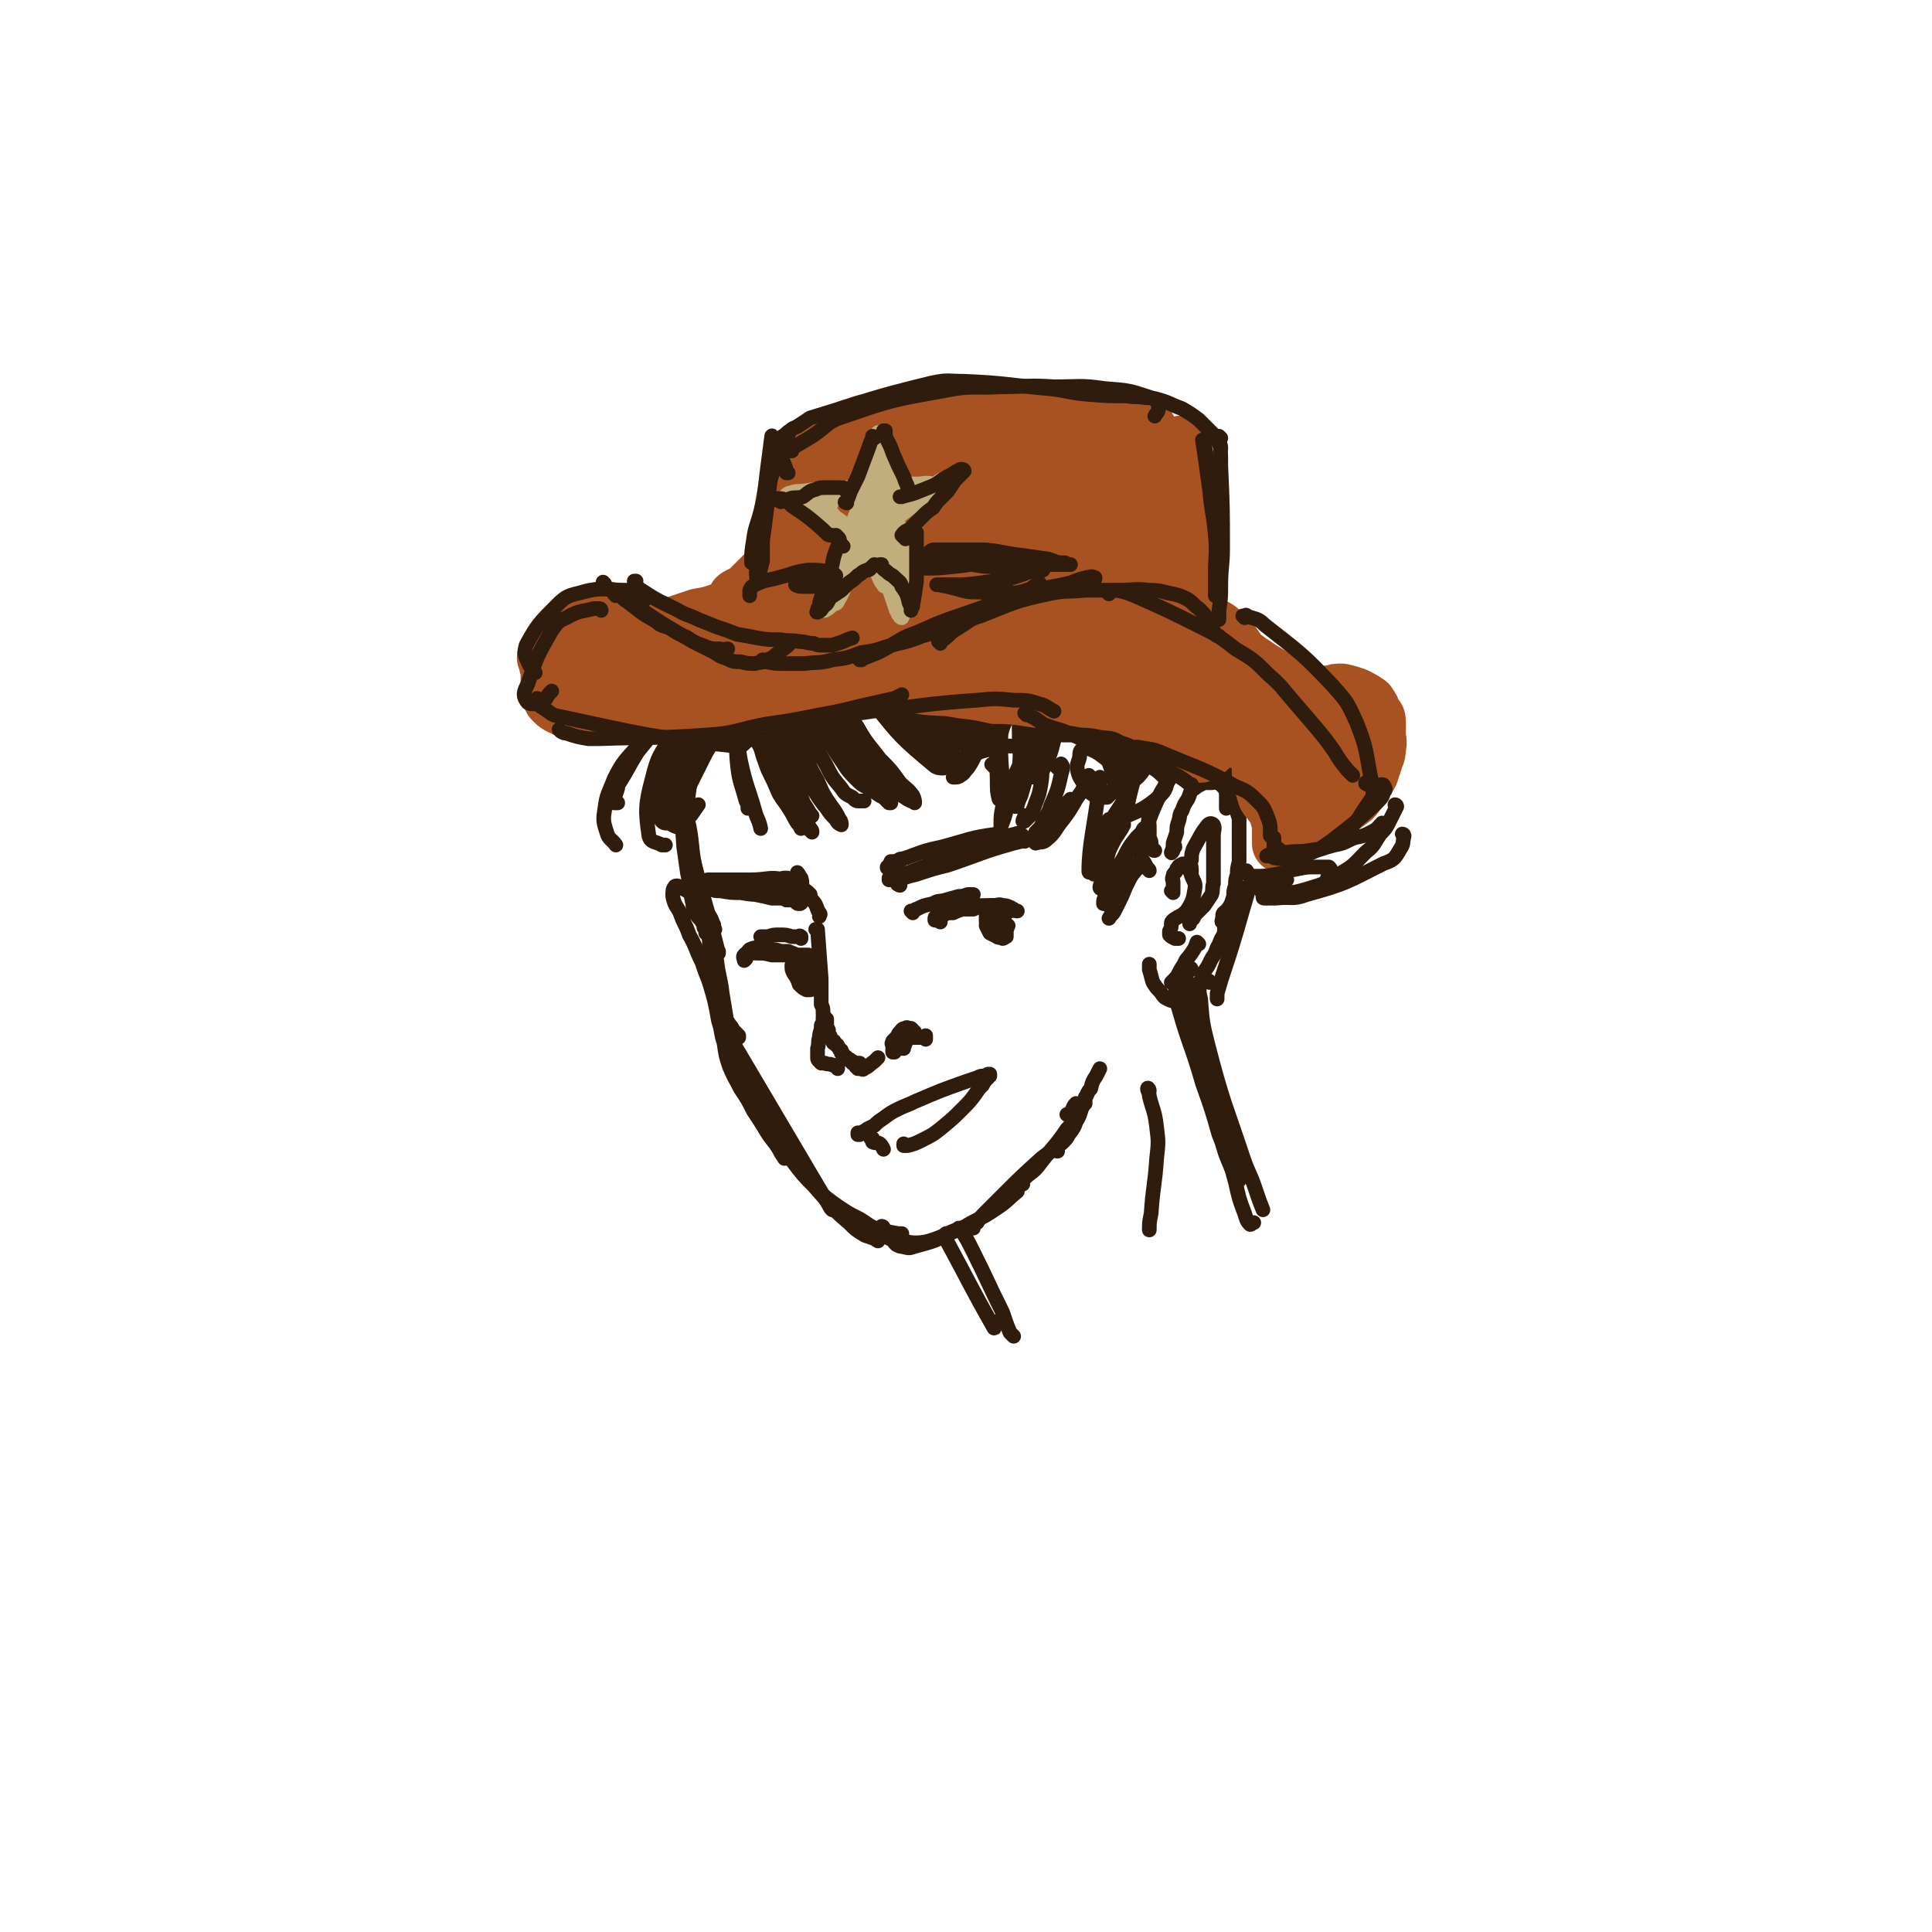 <svg viewBox='0 0 1054 1054' version='1.1' xmlns='http://www.w3.org/2000/svg' xmlns:xlink='http://www.w3.org/1999/xlink'><g fill='none' stroke='rgb(48,28,12)' stroke-width='8' stroke-linecap='round' stroke-linejoin='round'><path d='M414,327c0,0 -1,-1 -1,-1 -1,2 -1,3 -2,6 -2,5 -3,5 -4,10 -2,8 -3,8 -4,16 -1,13 -1,13 -1,26 0,15 -1,15 0,30 1,12 2,12 5,23 1,2 1,2 1,4 '/><path d='M411,339c0,0 -1,-1 -1,-1 -1,1 0,2 0,4 -2,6 -3,5 -4,11 -2,20 -2,20 -3,40 0,11 -1,11 1,22 3,14 4,14 8,28 1,4 2,4 3,9 '/><path d='M409,390c0,-1 -1,-1 -1,-1 0,-2 1,-2 2,-4 0,-1 0,-1 0,-2 0,0 0,-1 0,-1 0,2 0,2 0,3 0,4 0,4 1,7 1,6 1,7 3,12 2,8 2,8 5,16 3,6 3,6 6,13 3,5 3,4 6,9 2,3 2,4 4,7 1,1 1,1 2,3 '/><path d='M412,393c-1,0 -1,-1 -1,-1 -1,0 -1,-1 -1,-1 0,1 0,1 0,2 0,0 0,0 0,1 1,4 0,4 2,8 3,7 4,7 8,13 4,8 4,8 8,16 3,4 3,4 5,8 3,5 3,6 6,10 1,2 2,2 3,4 0,0 1,1 1,1 0,-1 0,-1 -1,-2 -2,-4 -2,-4 -4,-7 -3,-5 -3,-5 -6,-10 -4,-8 -4,-8 -7,-15 -3,-9 -3,-9 -6,-18 -2,-9 -2,-9 -3,-18 -2,-8 -2,-8 -3,-17 -1,-6 -1,-6 -1,-12 0,-4 1,-4 1,-8 0,-1 0,-1 0,-2 1,-1 1,-1 1,-2 0,0 0,0 1,-1 0,0 0,0 0,-1 0,0 0,0 0,0 0,1 0,1 0,2 0,0 0,0 0,1 0,1 0,1 0,2 0,3 -1,3 -1,5 0,5 0,5 0,9 1,7 1,7 3,14 2,10 3,9 6,19 3,10 3,10 6,20 4,12 4,13 9,25 2,4 5,7 5,7 0,1 -2,-3 -4,-6 -1,-1 -1,-1 -1,-2 -3,-7 -3,-7 -6,-14 -2,-7 -2,-7 -4,-14 -3,-12 -3,-12 -5,-25 -2,-8 -2,-8 -2,-17 -1,-8 -2,-8 -2,-16 1,-6 1,-6 2,-12 2,-5 2,-5 4,-10 1,-2 1,-2 2,-5 1,0 1,-1 1,0 0,0 0,0 0,1 -1,1 -1,1 -1,3 -1,3 -1,3 -2,7 0,5 0,5 0,10 0,8 0,9 1,17 2,14 2,14 5,27 2,12 2,12 6,24 3,9 3,9 7,18 3,5 3,5 7,10 2,3 2,3 5,6 1,2 1,2 3,3 0,0 0,0 0,0 0,-1 0,-2 -1,-3 -2,-4 -2,-4 -5,-8 -4,-6 -4,-6 -7,-13 -5,-9 -5,-9 -7,-19 -3,-9 -2,-10 -4,-19 -2,-10 -2,-10 -4,-19 -1,-9 -1,-9 -2,-18 -1,-6 -1,-6 -2,-12 0,-4 0,-4 0,-8 0,-1 0,-2 0,-3 0,0 0,-1 -1,0 0,0 0,1 0,2 -1,3 -1,3 -1,6 1,8 1,8 3,15 2,12 3,12 6,23 4,12 4,13 8,25 4,10 4,10 9,19 3,6 3,6 8,12 2,3 2,3 6,5 2,2 2,2 4,2 1,0 1,0 2,0 1,0 0,0 0,0 '/><path d='M426,336c-1,0 -1,-1 -1,-1 -2,-2 -2,-2 -3,-3 0,0 0,0 0,0 1,3 1,3 2,6 2,6 2,6 5,13 4,10 3,11 8,21 4,12 4,12 10,23 5,9 5,9 10,17 5,7 4,7 10,13 3,3 3,3 7,5 3,2 3,2 6,4 2,1 2,1 3,2 1,1 1,1 2,2 1,0 1,0 1,0 -1,-2 -1,-2 -3,-4 -2,-3 -3,-3 -6,-7 -4,-5 -4,-5 -8,-11 -5,-7 -5,-7 -10,-14 -5,-8 -5,-8 -9,-17 -4,-8 -4,-8 -6,-17 -2,-7 -2,-7 -4,-14 -1,-5 -1,-5 -1,-9 0,-3 0,-3 0,-5 0,-2 0,-2 0,-3 0,-1 0,-1 0,-2 0,0 -1,0 -1,0 0,0 -1,0 -1,1 0,2 0,2 0,4 1,6 1,6 3,11 4,9 4,9 8,18 5,12 5,12 11,24 6,10 5,10 12,19 6,8 6,8 13,15 4,4 4,4 8,7 3,2 3,2 5,3 1,0 2,1 2,1 0,-1 0,-2 -1,-4 -3,-4 -3,-3 -7,-7 -5,-7 -5,-7 -11,-13 -6,-8 -7,-8 -12,-17 -6,-9 -6,-9 -11,-20 -5,-10 -5,-10 -8,-21 -3,-8 -3,-8 -3,-17 -1,-10 0,-10 0,-20 '/><path d='M432,331c0,0 -1,-1 -1,-1 0,0 0,0 1,1 6,4 5,4 12,8 6,4 7,3 14,7 6,4 6,4 12,9 4,3 4,3 7,7 2,2 2,2 4,4 0,1 1,1 0,1 0,0 -1,0 -2,-1 -3,-2 -3,-2 -5,-5 -5,-5 -5,-5 -10,-10 -6,-6 -6,-6 -13,-13 -4,-5 -4,-5 -9,-10 -2,-2 -2,-2 -4,-4 -1,-1 -2,-2 -2,-1 2,8 3,10 7,18 6,9 6,9 13,17 7,10 6,11 15,19 15,13 23,18 33,23 3,2 -4,-5 -8,-9 -20,-22 -20,-21 -40,-43 -7,-8 -16,-22 -14,-17 8,13 15,28 34,52 15,19 16,20 34,35 3,2 8,1 7,-1 -10,-13 -14,-15 -29,-29 -21,-21 -23,-20 -43,-41 -3,-4 -6,-12 -3,-10 20,19 22,29 48,53 13,11 17,13 29,19 2,0 1,-3 -1,-6 -9,-17 -8,-18 -20,-35 -16,-22 -26,-30 -37,-41 -3,-3 3,8 8,14 7,8 7,8 15,15 9,9 9,9 18,17 8,7 8,7 17,13 5,4 5,4 11,9 3,2 3,2 5,5 2,1 2,1 3,2 0,0 0,0 0,0 -1,0 -1,0 -1,0 -4,-5 -3,-5 -7,-9 -7,-8 -8,-8 -15,-15 -11,-13 -11,-14 -23,-26 -7,-7 -7,-7 -14,-13 -4,-3 -4,-3 -8,-4 -1,0 -2,0 -2,1 1,3 1,4 4,7 5,8 5,8 11,14 9,9 8,9 18,18 8,7 8,7 16,14 7,4 7,4 13,8 4,2 4,2 7,4 1,0 1,1 1,0 0,0 -1,-1 -2,-3 -4,-4 -4,-5 -8,-9 -9,-8 -9,-8 -17,-16 -10,-9 -10,-10 -20,-19 -8,-7 -8,-8 -16,-13 -4,-3 -5,-3 -9,-4 -1,0 -2,1 -2,2 0,5 0,6 3,10 5,9 5,10 12,18 9,10 9,10 19,19 8,7 8,7 17,13 6,4 6,3 13,6 2,2 3,2 5,3 1,0 1,-1 0,-2 -1,-3 -1,-3 -4,-6 -6,-6 -6,-5 -13,-10 -9,-8 -9,-8 -18,-16 -10,-9 -10,-10 -20,-19 -7,-7 -7,-7 -14,-14 -3,-2 -7,-6 -7,-4 -1,3 0,7 4,13 15,22 16,21 33,42 2,3 2,3 4,5 7,8 5,11 14,15 6,3 13,3 16,0 2,-3 -3,-7 -8,-12 -18,-21 -19,-21 -38,-41 -7,-8 -7,-8 -14,-15 -1,-1 -2,-3 -1,-3 3,3 5,5 10,10 9,8 8,9 18,17 9,8 9,8 18,15 4,2 4,2 7,4 3,2 3,2 7,4 '/><path d='M531,371c0,0 -1,-1 -1,-1 0,-1 0,-2 0,-3 0,0 0,0 0,0 3,5 4,5 6,10 4,9 5,9 7,17 3,17 3,17 4,34 0,4 -1,4 -2,7 0,1 0,1 0,1 -1,-4 -1,-5 -1,-10 0,-8 -1,-8 0,-16 1,-6 1,-6 3,-13 2,-5 2,-5 4,-9 1,-2 2,-3 3,-4 1,0 2,1 2,2 0,7 0,7 0,13 0,10 1,10 0,20 -2,11 -3,11 -7,23 -1,4 -1,4 -3,9 0,0 0,0 0,-1 0,-5 0,-5 1,-10 3,-8 3,-8 6,-16 3,-6 3,-6 5,-12 1,-2 1,-2 2,-4 3,-6 3,-6 7,-11 1,-3 1,-3 3,-5 0,-1 0,-2 0,-1 0,1 0,2 -1,4 -2,5 -2,5 -4,10 -2,8 -2,8 -4,16 -2,6 -2,6 -4,13 -1,2 -1,2 -2,5 0,1 0,1 -1,1 0,0 0,0 0,0 '/><path d='M588,393c0,0 -1,-1 -1,-1 0,0 0,1 0,0 1,-3 0,-3 0,-6 0,-2 1,-2 0,-3 0,-1 -2,-1 -2,0 -5,7 -5,8 -8,17 -3,5 -2,5 -4,11 -2,5 -2,5 -4,9 -1,2 -1,2 -3,4 -1,0 -1,0 -2,0 -1,0 -2,0 -2,-2 -1,-3 -1,-3 -1,-7 0,-4 0,-4 0,-8 0,-4 0,-4 0,-8 0,-4 0,-5 -1,-8 -1,-4 -1,-4 -3,-7 -2,-3 -1,-3 -4,-6 -2,-2 -2,-2 -4,-3 -1,-1 -2,-2 -3,-1 -1,0 -1,1 -1,3 -1,6 -1,6 0,13 0,4 0,4 1,8 0,7 0,7 0,13 0,2 0,2 0,4 0,1 0,1 0,2 0,0 0,0 -1,1 0,0 0,0 0,0 -1,0 -1,0 -3,0 0,-1 0,-1 -1,-1 '/><path d='M540,379c0,0 -1,-1 -1,-1 0,0 1,1 1,1 0,-1 0,-2 0,-3 0,0 0,-1 0,-1 1,3 1,4 0,7 0,5 0,5 -1,9 -1,6 -1,6 -3,11 -2,5 -2,6 -4,10 -2,4 -2,4 -4,7 -2,2 -2,3 -4,4 -1,1 -2,1 -3,1 0,0 0,0 -1,0 0,0 0,0 0,0 0,0 1,0 1,0 0,-3 0,-3 1,-5 1,-2 1,-3 3,-5 3,-1 3,-1 6,-2 4,-2 4,-2 8,-3 5,-1 5,-1 9,-2 4,0 4,0 8,0 3,-1 3,-1 6,-2 1,0 1,0 2,-1 '/><path d='M570,401c-1,0 -1,0 -1,-1 0,0 0,1 0,1 0,-1 0,-1 0,-1 0,-1 -1,-1 -1,-1 0,3 0,3 0,6 0,5 1,5 0,10 0,6 1,6 0,12 -1,6 -1,6 -3,11 -1,3 -1,3 -3,7 -1,1 -1,1 -3,3 0,0 -1,0 -1,0 0,-1 1,-2 1,-3 '/><path d='M577,419c0,-1 -1,-1 -1,-1 0,0 0,0 1,0 1,0 2,-2 2,-1 1,1 1,2 0,5 -2,9 -2,9 -6,18 -1,4 -2,4 -4,8 -1,3 -1,3 -3,5 0,1 -1,1 -1,1 1,0 1,-1 3,-2 3,-2 3,-2 5,-5 6,-5 6,-6 11,-11 '/><path d='M595,424c0,0 -1,-1 -1,-1 0,0 1,1 0,1 -1,3 -1,3 -3,6 -2,4 -3,4 -5,8 -3,5 -3,5 -6,9 -5,6 -4,7 -9,11 -2,2 -3,1 -6,2 '/><path d='M408,353c0,0 0,-1 -1,-1 0,0 1,0 1,0 -1,4 -1,4 -3,8 -3,5 -3,5 -7,10 -5,8 -6,7 -11,15 -12,23 -11,24 -23,48 '/><path d='M413,350c0,-1 0,-1 -1,-1 0,-2 1,-3 0,-4 -2,0 -3,1 -4,2 -5,5 -5,6 -9,11 -16,22 -17,21 -32,43 -7,11 -8,11 -11,23 -4,15 -4,18 -2,32 1,4 4,3 7,5 1,0 1,0 2,0 '/><path d='M421,346c0,0 -1,0 -1,-1 0,0 0,-1 0,-1 -6,2 -8,1 -12,6 -20,26 -20,27 -37,56 -6,10 -5,10 -8,21 -3,7 -3,7 -3,15 0,3 0,5 1,6 2,2 4,1 5,-1 7,-9 6,-10 11,-20 4,-8 4,-8 8,-16 4,-7 5,-7 9,-14 5,-8 5,-8 9,-16 5,-6 5,-6 9,-13 2,-5 2,-5 4,-10 1,-1 2,-4 1,-3 -12,13 -15,14 -26,31 -14,22 -14,22 -24,46 -3,6 -3,8 -2,14 0,3 1,4 4,5 2,0 3,-1 5,-3 4,-4 4,-5 7,-9 '/><path d='M418,364c0,0 -1,0 -1,-1 0,0 0,0 0,-1 -1,-2 -1,-3 -3,-4 -2,0 -3,2 -6,4 -5,6 -5,7 -10,14 -7,11 -8,10 -13,22 -10,25 -9,26 -17,52 '/><path d='M411,342c0,0 -1,-1 -1,-1 0,0 0,1 1,1 0,0 0,0 0,-1 -1,0 -1,0 -1,0 -1,0 -1,0 -3,1 -4,4 -4,4 -8,9 -7,7 -8,7 -15,15 -9,11 -9,11 -18,22 -9,11 -9,11 -18,22 -5,8 -5,9 -10,17 -1,1 -1,1 -1,3 -1,3 -1,3 -2,6 0,0 0,0 0,1 0,1 0,1 0,1 1,0 1,0 2,0 '/><path d='M412,349c0,0 -1,-1 -1,-1 0,0 0,0 0,0 -2,2 -3,1 -5,3 -4,3 -4,3 -8,7 -8,6 -8,6 -15,12 -9,9 -10,9 -18,18 -9,9 -10,9 -17,19 -7,8 -8,8 -13,18 -3,8 -4,8 -5,16 -1,6 -1,7 1,13 1,4 3,4 5,7 '/><path d='M380,404c0,-1 -1,-2 -1,-1 -2,4 -3,5 -3,11 -2,18 -2,18 -2,37 0,3 0,3 0,6 '/><path d='M377,422c0,0 -1,-1 -1,-1 0,0 1,0 1,1 -1,11 -2,11 -2,22 0,10 0,10 2,20 7,28 8,28 15,56 '/><path d='M374,416c-1,0 -1,-1 -1,-1 0,0 0,0 0,1 0,2 -1,2 -1,6 0,5 -1,5 0,11 1,9 2,9 4,18 2,11 1,11 3,21 2,10 2,10 4,19 1,7 1,7 2,13 1,5 1,4 2,9 0,1 0,1 0,3 '/><path d='M374,425c0,0 -1,0 -1,-1 0,0 0,1 0,1 0,-1 0,-3 0,-2 0,0 -1,1 -1,3 0,4 0,4 0,9 0,13 0,13 1,27 1,7 1,7 2,14 1,5 1,5 2,10 0,3 0,3 1,7 0,2 0,2 1,4 0,2 0,1 1,2 1,2 2,2 3,4 1,1 1,1 1,3 1,0 0,1 1,1 0,1 0,1 0,2 '/><path d='M392,519c0,0 -1,-1 -1,-1 0,0 0,0 0,1 0,2 -1,2 0,5 1,9 2,9 3,18 1,6 1,6 2,12 1,7 1,7 3,13 1,7 1,7 3,14 1,3 2,3 3,6 '/><path d='M387,522c0,0 0,-1 -1,-1 0,1 0,1 0,3 0,2 0,2 0,5 0,3 1,3 1,7 3,10 3,10 5,21 2,6 1,6 3,12 1,7 1,7 3,13 3,7 3,6 6,12 4,6 4,6 7,12 4,6 4,6 7,11 3,5 4,5 7,10 1,2 1,2 3,5 '/><path d='M395,554c-1,0 -1,-1 -1,-1 0,1 0,2 0,3 3,7 3,7 6,13 26,44 26,44 52,88 1,2 1,2 2,3 '/><path d='M394,548c0,0 0,-1 -1,-1 0,0 1,0 1,0 0,4 -1,5 0,8 2,7 3,7 6,14 4,9 4,9 9,18 9,18 9,18 20,36 4,8 4,8 9,16 6,8 6,8 13,16 5,6 5,6 12,12 4,4 4,4 9,7 3,1 3,1 6,2 0,1 0,0 1,1 '/><path d='M399,568c-1,0 -1,-1 -1,-1 -1,0 0,0 0,1 0,1 -1,1 0,2 0,4 1,4 2,7 5,12 5,13 11,24 4,9 4,9 9,16 6,9 6,9 12,16 6,8 6,8 12,14 6,6 6,6 13,11 6,4 6,4 12,7 5,3 5,4 11,6 4,1 5,1 10,2 1,0 1,0 2,0 '/><path d='M482,670c0,-1 -1,-1 -1,-1 0,0 0,0 1,1 0,2 -1,2 0,3 1,2 2,2 4,3 5,1 6,1 12,2 4,0 5,0 9,-1 6,-2 6,-2 12,-5 5,-2 5,-2 10,-3 2,-1 2,-1 4,-2 '/><path d='M489,679c0,0 0,-1 -1,-1 0,0 1,0 1,1 2,1 2,1 3,1 4,1 4,1 7,0 11,-3 11,-3 21,-8 6,-2 6,-3 12,-6 6,-3 6,-3 12,-7 6,-4 6,-5 11,-9 '/><path d='M531,670c0,0 -1,-1 -1,-1 0,0 0,0 0,0 2,-1 1,-1 3,-2 2,-3 2,-3 5,-6 4,-4 4,-4 8,-8 11,-11 11,-11 22,-21 5,-4 5,-3 9,-7 3,-2 3,-2 5,-5 2,-3 1,-3 2,-6 1,-2 1,-3 0,-5 0,0 0,-1 -1,-1 0,0 0,0 -1,0 '/><path d='M558,646c0,0 -1,-1 -1,-1 1,-2 2,-2 4,-4 4,-3 4,-3 7,-7 7,-9 8,-9 14,-18 2,-2 2,-2 3,-5 1,-2 1,-2 2,-4 0,-1 0,-1 0,-3 0,-1 0,-1 0,-2 0,-1 0,-1 0,0 -2,2 -1,2 -3,5 '/><path d='M577,628c0,0 -2,0 -1,-1 1,-2 2,-2 4,-4 2,-2 2,-2 3,-4 3,-4 3,-4 4,-7 2,-3 2,-4 3,-7 1,-2 1,-2 2,-3 0,-1 0,-1 0,-2 0,-1 0,-1 0,-1 0,-1 1,-1 1,-2 1,-2 1,-2 2,-3 1,-4 1,-4 3,-7 1,-2 1,-2 2,-4 '/><path d='M601,425c0,0 -1,-1 -1,-1 0,1 0,1 0,3 -3,24 -6,34 -6,48 0,4 2,-7 5,-13 3,-8 3,-8 6,-15 '/><path d='M614,435c0,0 -1,-1 -1,-1 0,0 1,0 1,1 -5,9 -6,8 -10,18 -4,10 -3,10 -7,20 0,2 -1,4 0,4 0,0 1,-1 2,-2 2,-4 2,-4 4,-8 2,-5 1,-5 4,-10 2,-3 2,-3 4,-5 1,-2 1,-2 2,-2 0,-1 0,0 0,0 -1,2 -1,2 -3,5 -2,3 -2,3 -4,7 -2,4 -1,4 -3,8 -1,5 -1,5 -2,10 0,2 -1,3 -1,4 0,1 1,1 2,0 3,-3 3,-3 5,-7 3,-4 3,-4 6,-9 3,-6 3,-6 7,-11 2,-2 2,-2 3,-3 1,-1 1,-2 1,-2 -1,1 -1,3 -2,5 -1,1 -2,1 -2,2 -4,5 -4,5 -7,10 -3,6 -3,6 -6,11 -2,3 -2,4 -4,7 0,1 0,1 0,2 -1,2 -1,2 -1,4 0,0 0,0 0,0 1,0 2,1 3,0 3,-2 3,-3 5,-6 3,-3 3,-3 5,-7 2,-3 2,-3 4,-6 1,-2 2,-3 3,-4 0,0 -1,2 -1,3 -2,3 -3,3 -5,7 -2,4 -2,4 -4,9 -2,4 -2,4 -4,8 -1,2 -2,2 -3,4 '/><path d='M627,475c0,-1 -1,-1 -1,-1 0,-1 0,0 0,0 -2,-5 -4,-5 -4,-10 -1,-4 0,-4 2,-8 4,-12 4,-12 9,-23 2,-4 3,-4 5,-8 2,-2 2,-2 4,-4 '/><path d='M630,464c-1,0 -1,0 -1,-1 -1,-1 -1,-1 -1,-2 0,-2 0,-2 -1,-4 0,-3 0,-3 0,-6 0,-3 -1,-3 0,-6 3,-8 4,-8 8,-15 1,-3 1,-3 3,-5 1,-2 2,-2 3,-3 1,-1 1,-1 2,-3 1,0 1,0 1,0 1,-1 1,-1 2,-1 2,-1 2,0 4,-1 2,0 2,0 4,-1 2,0 2,0 4,-1 2,0 2,0 3,0 1,0 1,0 2,1 2,1 2,1 3,2 2,2 2,2 3,4 1,2 1,2 2,3 1,2 1,2 1,4 1,2 1,2 1,5 0,2 0,2 1,4 0,2 0,1 1,3 0,3 0,3 1,5 0,3 0,3 0,5 0,3 0,3 0,6 0,3 0,3 0,7 0,3 0,3 0,6 -1,4 -1,4 -1,7 -1,3 -1,3 -1,6 -1,3 -1,3 -1,6 -1,3 -1,3 -2,6 0,3 0,3 -1,6 -1,3 -1,3 -2,5 0,3 0,3 -1,5 -2,3 -1,3 -3,6 -1,3 -1,3 -3,6 -1,2 -1,2 -2,4 -2,3 -2,3 -3,5 0,1 0,2 -1,3 -1,2 -1,2 -2,4 -1,1 -1,1 -3,2 -5,2 -4,3 -9,5 -2,0 -2,0 -4,-1 -2,-1 -2,-1 -4,-4 -2,-2 -2,-2 -4,-5 -1,-3 -1,-4 -2,-7 0,-2 0,-2 0,-3 '/><path d='M641,462c0,-1 -1,-1 -1,-1 0,0 0,0 0,0 0,1 0,1 0,3 0,0 -1,2 -1,1 1,-2 1,-3 1,-5 1,-3 1,-3 2,-6 0,-3 0,-3 1,-6 1,-3 0,-3 2,-6 1,-3 1,-3 3,-6 1,-2 1,-3 2,-5 2,-1 2,-1 3,-2 2,-1 2,-1 4,-2 2,0 2,0 4,0 1,0 1,-1 3,0 1,0 1,0 2,1 0,0 0,0 0,0 1,1 1,1 2,2 1,2 1,2 1,5 0,2 0,2 0,5 0,0 0,0 0,1 '/><path d='M640,487c0,0 -1,-1 -1,-1 0,0 1,1 1,0 0,-2 0,-2 0,-5 0,-1 -1,-1 0,-3 0,-1 0,-1 1,-2 1,-1 1,-1 1,-2 1,-1 1,-2 2,-2 1,-1 2,-1 3,0 3,3 2,4 4,8 1,2 1,2 1,4 -1,6 -1,7 -4,12 -3,4 -4,3 -8,6 -1,1 -1,1 -1,2 0,2 0,2 -1,4 0,1 0,1 0,2 1,1 1,1 3,2 1,0 1,0 2,0 '/><path d='M650,476c0,-1 0,-1 -1,-1 0,-1 1,0 1,0 0,-3 -1,-3 0,-6 0,-3 0,-3 1,-6 4,-7 4,-8 8,-13 1,-1 2,-1 3,0 1,2 0,3 0,6 0,5 0,5 0,10 0,4 0,4 0,9 0,3 0,3 0,7 -1,3 0,3 -1,6 -2,3 -2,3 -4,6 -2,2 -2,2 -4,4 -1,1 -1,1 -2,3 -1,1 -1,1 -2,2 0,0 0,0 0,1 '/><path d='M654,515c0,0 -1,-1 -1,-1 0,0 0,0 0,0 -1,3 -1,3 -3,6 -2,3 -3,3 -4,6 -2,3 -2,3 -4,7 0,0 0,0 0,0 '/><path d='M650,529c0,0 0,-1 -1,-1 0,0 0,1 0,1 -2,1 -2,1 -4,2 -1,1 -1,1 -2,1 -2,2 -2,2 -4,4 '/><path d='M390,507c0,0 -1,0 -1,-1 0,-1 1,-1 0,-2 -1,-3 -1,-3 -3,-6 -2,-3 -1,-4 -4,-6 -5,-5 -5,-5 -11,-8 -1,-1 -3,-1 -3,0 -1,1 -1,2 -1,5 1,5 2,5 4,9 2,6 3,6 5,12 4,7 3,7 7,15 2,6 2,6 5,13 2,4 1,4 3,8 1,2 1,1 2,3 0,0 0,0 1,0 0,0 0,0 0,0 0,0 0,0 1,0 0,0 0,0 0,0 -1,1 -1,1 -1,1 0,0 0,0 0,1 1,1 0,1 1,3 1,3 2,3 3,5 2,2 1,2 3,4 1,1 1,1 2,2 0,0 0,0 0,1 0,0 0,-1 0,-1 '/><path d='M387,481c0,0 -1,0 -1,-1 0,0 0,0 1,0 3,0 3,0 6,0 6,0 6,0 12,0 10,1 10,1 21,2 1,0 1,0 1,1 '/><path d='M382,484c0,0 -1,-1 -1,-1 0,0 0,0 1,0 0,0 0,-1 0,-1 3,-1 3,-1 7,-1 4,-1 4,-1 9,-1 6,0 6,0 11,0 10,0 11,-2 19,0 2,0 1,1 2,3 0,1 0,1 -1,2 0,1 -1,1 -2,1 -3,0 -3,0 -6,0 -4,-1 -4,-2 -8,-2 -5,-2 -5,-1 -10,-2 -4,-1 -4,-1 -9,-1 -3,0 -3,0 -6,0 0,0 -1,0 -1,0 0,0 1,0 2,1 4,0 4,0 8,0 6,1 6,1 11,2 6,1 6,1 11,2 4,1 5,1 8,2 2,0 2,0 3,1 0,0 0,1 0,1 -1,0 -1,0 -2,0 -3,0 -3,0 -7,0 -4,-1 -4,-1 -9,-2 -11,-2 -11,-2 -23,-4 -1,0 -1,0 -2,0 0,0 0,1 1,1 2,1 2,1 5,1 6,1 6,1 11,1 6,1 6,1 12,1 5,0 5,0 9,0 2,0 2,0 4,1 1,0 1,1 1,1 -1,-1 -2,-1 -3,-3 -1,-2 -1,-2 -2,-4 0,-1 0,-1 0,-2 0,-1 0,-1 0,-1 2,-1 2,-1 4,-1 1,0 1,0 1,1 1,2 1,2 2,4 1,2 0,2 1,4 1,2 0,2 1,4 1,1 1,1 2,1 1,0 1,0 1,-1 1,-1 1,-2 1,-4 0,-2 0,-2 -1,-4 0,-3 0,-3 -1,-5 0,-1 0,-1 -1,-2 0,0 0,-1 0,-1 1,1 1,2 2,3 1,3 0,3 1,6 2,1 2,1 4,3 '/><path d='M487,471c0,0 -1,-1 -1,-1 0,0 1,0 1,0 0,3 -1,3 -1,7 0,1 0,2 0,3 1,0 1,-1 2,-2 1,-2 1,-2 1,-5 1,-1 1,-1 1,-3 1,-1 1,-2 1,-1 -1,2 -1,4 -2,8 -1,1 -2,1 -2,2 0,0 1,0 1,0 '/><path d='M485,474c0,0 0,0 -1,-1 0,0 0,1 0,0 1,-1 1,-1 3,-2 5,-3 5,-2 10,-4 8,-3 8,-3 17,-5 15,-4 15,-5 30,-7 3,-1 3,0 5,1 1,1 1,1 1,3 '/><path d='M486,480c-1,0 -1,0 -1,-1 0,0 0,1 0,1 0,0 0,0 0,0 4,-2 4,-1 8,-3 17,-6 16,-7 33,-13 14,-5 14,-6 28,-9 2,-1 3,0 4,1 1,1 0,1 1,3 0,0 0,0 0,0 '/><path d='M491,483c-1,0 -1,-1 -1,-1 -1,0 0,1 0,0 1,0 0,-1 1,-2 4,-2 5,-2 9,-3 9,-3 9,-3 17,-5 18,-6 18,-7 36,-12 4,-1 4,-1 8,-2 2,0 2,1 4,1 0,0 0,0 1,0 '/><path d='M430,491c0,0 -1,0 -1,-1 0,0 0,1 0,1 1,0 1,0 1,0 3,0 3,0 6,0 3,0 4,-1 7,0 3,3 2,4 4,7 1,1 0,1 0,2 '/><path d='M446,508c0,0 0,-1 -1,-1 0,0 1,0 1,0 1,14 1,14 2,27 0,4 0,4 0,7 0,4 0,4 0,7 1,2 1,2 1,4 0,2 0,2 1,3 0,1 0,1 1,1 0,2 0,2 0,3 0,1 0,1 1,3 0,1 0,1 0,2 0,0 0,0 0,1 1,0 1,0 1,1 0,0 0,0 0,0 1,1 1,1 1,2 0,0 0,0 1,0 0,1 -1,1 0,1 0,0 0,0 0,0 0,0 0,0 0,0 0,0 0,0 0,0 1,0 1,0 1,1 1,0 1,0 1,1 1,1 1,1 1,1 0,1 0,1 1,1 0,1 0,1 0,1 0,1 0,1 1,1 0,1 0,0 0,1 1,0 1,0 2,1 0,1 0,1 1,1 1,0 1,0 1,1 1,0 0,0 1,0 0,0 0,0 0,1 1,0 1,0 1,0 1,1 1,0 1,0 1,0 1,0 2,0 1,1 0,2 1,3 0,0 0,0 0,0 '/><path d='M488,574c0,0 -1,-1 -1,-1 0,0 0,1 0,1 0,0 0,-1 0,-1 0,-1 0,-1 0,-3 0,0 -1,-1 0,-1 0,-1 0,-1 0,-1 1,-1 1,-1 2,-2 2,-1 2,-1 4,-2 1,-1 1,-1 3,-2 0,-1 0,-1 1,-1 0,0 0,0 0,0 '/><path d='M489,569c0,0 -1,-1 -1,-1 0,0 1,0 1,0 0,-1 0,-2 1,-3 0,-1 0,-1 1,-2 1,-1 1,-2 3,-2 1,-1 1,0 2,0 1,1 1,1 2,1 0,1 0,0 1,1 '/><path d='M468,583c0,-1 -1,-1 -1,-1 0,-1 0,0 0,0 1,0 1,0 1,1 1,0 1,0 2,0 0,0 1,1 1,0 3,-1 3,-2 6,-4 1,-1 1,-1 2,-2 '/><path d='M493,572c0,0 -1,-1 -1,-1 0,0 0,0 0,1 0,0 0,0 0,0 0,0 -1,0 0,-1 0,0 0,0 1,0 1,-1 0,-1 1,-2 0,-1 0,-1 1,-2 0,-1 0,-1 1,-1 1,0 1,0 1,0 1,0 1,0 1,0 1,0 1,0 1,0 1,0 1,0 2,0 1,0 1,0 2,0 1,0 1,0 1,0 1,-1 1,-1 1,-1 0,0 0,0 0,0 0,1 0,1 0,1 0,1 0,1 0,1 0,0 0,0 0,0 0,0 0,0 0,0 0,-1 0,-1 0,-2 '/><path d='M450,556c0,-1 0,-1 -1,-1 0,0 1,0 1,0 0,0 0,0 -1,0 0,2 0,2 0,4 -1,0 -1,0 -1,1 0,3 -1,3 -1,6 -1,3 0,3 -1,6 0,3 0,3 0,5 0,1 0,1 1,2 0,0 0,0 1,1 1,0 1,0 2,0 2,1 2,0 4,1 1,0 1,0 2,1 1,0 1,0 1,1 '/><path d='M512,502c0,0 0,0 -1,-1 0,0 0,1 0,1 0,0 -1,0 -1,0 0,0 0,0 0,0 0,0 0,0 0,-1 0,0 0,-1 1,-1 2,-1 2,-1 4,-1 2,-1 2,-1 5,-1 2,-1 2,-1 5,-2 3,0 3,0 6,0 2,-1 2,-1 5,-1 3,-1 3,-1 6,-1 2,0 3,-1 5,0 2,0 2,0 4,1 1,0 1,1 2,1 1,1 1,1 2,1 '/><path d='M513,503c0,-1 0,-1 -1,-1 0,-1 1,0 1,0 0,-1 0,-1 0,-2 1,-1 1,-2 2,-2 2,-2 2,-1 5,-2 4,-1 4,-1 7,-2 4,0 4,0 8,0 3,0 3,0 7,0 1,0 1,0 1,0 3,1 3,1 5,1 1,1 1,1 2,2 1,0 1,0 1,0 '/><path d='M434,523c0,0 -1,-1 -1,-1 0,0 0,0 0,0 1,-1 1,-1 0,-1 0,-1 0,-1 -1,-1 -1,-1 -1,0 -2,-1 -2,0 -2,0 -4,0 -3,-1 -3,-1 -6,-1 -3,-1 -3,-1 -6,-1 -2,0 -3,0 -5,1 -1,1 -1,1 -1,3 -1,1 -1,1 -1,2 '/><path d='M442,522c0,0 -1,0 -1,-1 0,0 1,1 1,1 0,0 -1,0 -1,-1 -1,0 -1,0 -2,0 -2,0 -2,0 -4,0 -3,0 -3,0 -6,0 -4,0 -4,0 -8,0 -4,-1 -4,-1 -8,-1 -3,0 -3,-1 -5,0 -1,0 -1,0 -2,1 -1,1 0,2 0,3 '/><path d='M546,505c0,0 0,0 -1,-1 0,0 1,1 1,1 0,0 0,0 0,-1 -1,-1 -2,-3 -2,-3 -1,2 -2,6 -1,9 1,2 2,1 4,2 1,0 1,-1 2,-1 0,-2 0,-2 0,-3 0,-2 0,-2 0,-3 -1,-1 -1,-1 -2,-3 -1,-1 -1,-1 -3,-2 -1,0 -1,0 -3,-1 -1,0 -1,0 -2,0 0,0 0,0 -1,0 0,1 0,2 0,3 0,2 0,2 1,3 0,2 0,2 2,3 1,1 1,1 2,2 1,0 1,0 1,0 2,-1 2,-2 3,-3 1,-2 0,-2 1,-3 0,-1 0,-1 0,-2 -1,-1 -1,-1 -2,-2 -1,0 -2,0 -3,0 -1,0 -2,0 -3,0 -1,1 -1,1 -1,3 -1,1 -1,1 -1,2 1,2 1,2 2,4 2,1 2,1 4,2 1,0 2,1 3,0 1,-2 1,-2 2,-4 1,-1 0,-1 1,-2 '/><path d='M445,525c0,0 -1,0 -1,-1 0,0 0,1 -1,1 0,0 0,0 0,0 0,0 0,0 0,0 0,0 -1,-1 -1,-1 0,1 0,2 1,4 0,1 0,1 0,2 0,1 0,1 0,2 0,0 0,0 0,0 0,0 0,0 0,-1 0,-1 0,-1 0,-2 0,-1 0,-1 0,-1 -1,-1 -1,-1 -2,-2 -1,0 -1,0 -3,0 0,0 0,0 -1,0 0,0 -1,0 -1,0 0,0 1,0 1,1 0,2 0,2 1,3 1,2 1,2 2,4 1,1 1,1 2,2 0,0 1,1 1,0 0,-2 0,-3 0,-6 0,0 0,0 0,0 0,-2 0,-2 -1,-3 0,-1 0,-2 -1,-2 -1,-1 -1,0 -3,0 -2,-1 -2,-1 -4,0 0,0 0,0 -1,0 0,0 0,0 0,0 -1,1 -1,1 -1,2 0,2 0,2 1,4 2,3 2,3 3,6 2,2 2,2 4,3 1,0 1,0 2,0 1,0 0,-1 1,-1 '/><path d='M437,512c0,-1 0,-1 -1,-1 0,-1 1,0 1,0 0,0 0,0 0,0 0,0 0,0 -1,0 0,0 0,0 0,0 -1,0 -1,0 -2,0 -1,0 -1,0 -2,0 -3,-1 -3,-1 -7,-1 -3,0 -3,0 -6,1 -2,0 -2,0 -3,0 -1,0 -1,0 -1,0 '/><path d='M498,498c0,0 -1,-1 -1,-1 0,0 0,0 1,0 1,0 1,-1 2,-1 4,-2 4,-2 9,-3 3,-2 4,-1 7,-2 3,-1 4,-1 7,-2 2,0 2,0 5,-1 2,0 2,0 3,0 '/><path d='M469,619c0,0 -1,-1 -1,-1 0,0 0,1 0,1 0,0 0,0 0,0 0,0 0,0 0,0 0,0 0,0 0,0 1,-1 1,-1 2,-1 1,-1 2,-1 3,-2 2,-1 2,-1 4,-2 2,-2 2,-2 5,-4 4,-3 4,-3 8,-5 4,-2 5,-2 9,-4 14,-6 14,-6 28,-11 3,-1 3,-1 6,-2 2,-1 2,-1 4,-1 0,0 0,0 1,0 0,0 0,0 0,0 1,0 0,0 0,0 0,1 0,1 0,1 0,0 0,0 0,0 '/><path d='M540,587c0,0 0,-1 -1,-1 0,0 1,0 1,0 0,0 0,0 0,0 0,0 0,0 -1,0 0,1 0,1 0,2 -2,2 -2,2 -3,4 -2,2 -2,2 -4,5 -3,4 -3,4 -7,8 -5,5 -5,5 -11,10 -5,4 -5,4 -11,7 -4,2 -4,2 -8,3 -1,0 -1,0 -2,0 0,0 0,0 0,0 0,0 0,0 0,-1 '/><path d='M476,622c0,0 0,-1 -1,-1 0,0 1,0 1,0 0,0 0,0 0,0 0,1 0,1 0,2 2,1 3,0 4,1 1,1 1,1 2,3 '/></g>
<g fill='none' stroke='rgb(169,82,33)' stroke-width='32' stroke-linecap='round' stroke-linejoin='round'><path d='M387,363c0,0 0,-1 -1,-1 0,0 0,0 0,1 -5,2 -6,1 -11,3 -2,1 -2,1 -4,2 -1,1 -1,1 -2,2 -1,2 -1,2 -2,3 0,1 -1,1 -1,2 0,1 0,1 0,2 1,1 2,1 3,1 2,1 2,1 3,2 2,0 2,0 4,0 2,1 2,1 4,2 1,1 1,1 3,2 2,0 2,0 4,0 2,0 2,1 4,1 2,0 2,0 5,0 3,0 3,0 6,0 5,0 5,0 9,-1 6,-1 6,-1 12,-3 6,-2 6,-2 12,-4 5,-1 5,-1 11,-3 4,-1 4,-1 8,-1 3,0 3,0 6,0 4,0 4,0 7,0 4,-1 4,-1 8,-2 4,-1 4,-1 9,-2 4,-2 4,-2 9,-4 4,-1 4,-1 8,-2 4,-2 4,-2 8,-3 6,-3 6,-3 12,-5 5,-2 5,-2 9,-4 4,-1 4,-1 7,-2 2,-1 2,-1 5,-2 2,0 2,0 4,0 2,-1 2,-1 4,-1 2,-1 2,-1 4,-2 1,-1 2,-1 3,-2 1,0 1,-1 1,-1 0,0 -1,0 -2,0 -1,0 -1,0 -3,0 -3,0 -3,0 -6,1 -3,0 -4,0 -7,1 -5,1 -5,2 -11,3 -7,2 -7,2 -14,4 -7,2 -7,2 -15,4 -7,3 -7,3 -15,5 -7,2 -7,3 -14,5 -8,2 -8,2 -15,5 -7,2 -7,2 -15,3 -6,2 -6,1 -13,2 -7,1 -7,1 -13,1 -6,1 -6,1 -11,2 -5,0 -5,0 -10,0 -4,1 -4,1 -8,1 -3,1 -3,0 -6,1 -2,0 -2,0 -4,0 -1,1 -1,1 -2,0 0,0 0,0 0,0 0,0 0,-1 1,-1 1,-2 1,-2 3,-3 4,-2 4,-2 8,-3 19,-8 19,-8 37,-14 13,-5 13,-3 26,-7 4,-1 4,-1 8,-3 3,-2 3,-2 5,-4 1,-1 2,-1 2,-2 0,0 -1,0 -2,0 -4,0 -4,1 -7,2 -5,2 -5,2 -10,4 -7,3 -6,3 -13,5 -8,3 -8,3 -16,6 -8,3 -8,3 -16,5 -8,3 -8,3 -15,5 -6,3 -6,3 -11,5 -4,1 -4,1 -7,2 -2,0 -2,0 -4,1 -1,0 -2,0 -3,0 -1,0 -1,0 -2,-1 -2,0 -1,-1 -2,-1 -1,-1 -1,-1 -2,-1 -2,0 -2,0 -3,0 -1,0 -1,0 -3,1 -1,0 -1,0 -2,0 -2,0 -2,1 -3,0 -1,0 -1,0 -2,-1 -1,-1 -1,-1 -1,-2 0,-1 0,-2 1,-3 0,-1 1,-1 2,-2 0,-1 0,-1 1,-2 1,-1 0,-1 1,-2 1,-1 1,-1 2,-2 1,-1 1,-1 2,-2 2,-2 2,-2 4,-3 3,-2 3,-2 6,-4 5,-2 5,-2 10,-4 3,-2 3,-2 6,-4 5,-3 5,-3 10,-5 6,-3 6,-3 12,-5 5,-2 5,-2 10,-3 4,-1 4,0 8,-1 2,-1 3,0 5,-1 1,0 1,0 1,0 2,-1 2,0 4,-1 1,-1 1,-1 1,-2 0,0 0,0 -1,0 -2,0 -2,0 -4,0 -4,0 -4,0 -7,1 -5,1 -5,2 -10,3 -5,2 -5,2 -11,4 -6,2 -6,2 -12,3 -6,2 -6,2 -12,4 -5,2 -5,2 -9,3 -6,3 -6,2 -12,5 -4,1 -4,1 -7,3 -4,1 -4,1 -7,2 -3,1 -3,1 -5,2 -2,0 -3,0 -5,1 -2,1 -2,1 -4,2 -2,1 -2,2 -4,3 -2,2 -2,2 -4,4 -4,3 -6,2 -9,5 -1,1 1,2 2,3 1,1 1,1 2,1 1,1 1,1 2,2 2,1 2,1 4,2 2,0 2,0 4,0 2,1 2,1 4,1 3,0 3,0 5,0 3,0 3,0 5,0 2,0 2,1 4,2 1,0 1,1 2,1 1,1 1,1 3,1 1,0 1,0 3,0 2,0 2,0 3,0 2,0 2,0 3,0 1,0 1,0 3,0 2,1 2,1 3,1 3,0 3,0 5,0 3,0 3,0 5,0 2,0 2,0 5,0 3,0 3,0 7,-1 3,0 3,0 7,0 3,-1 3,-1 6,-1 2,0 2,0 4,0 1,0 1,1 2,0 1,0 2,0 3,0 1,-1 1,-1 2,-1 0,0 0,-1 0,-1 0,0 0,0 0,0 -2,1 -2,1 -4,1 -3,1 -3,1 -6,2 -5,1 -5,1 -10,1 -6,1 -6,1 -12,2 -6,0 -6,0 -12,0 -11,1 -11,1 -23,2 -5,0 -5,0 -10,0 -4,-1 -4,-1 -8,-1 -3,-1 -3,-1 -5,-2 -3,0 -3,0 -5,-1 -2,-1 -2,-1 -4,-3 -1,-1 -1,-1 -1,-3 -1,-2 -1,-2 -1,-4 0,-2 0,-2 0,-5 0,-2 0,-2 0,-4 0,-1 0,-1 0,-1 -1,-2 -1,-2 -1,-4 0,-1 0,-1 -1,-2 0,0 0,-1 0,-1 6,-7 6,-7 12,-15 2,-2 1,-2 4,-4 1,-1 2,-1 3,-2 1,0 1,0 1,0 1,-1 1,-1 1,-1 1,0 1,-1 2,-1 1,-1 1,0 2,-1 2,0 2,0 3,0 1,-1 1,0 2,0 1,0 1,0 2,0 1,0 1,-1 2,0 1,0 1,0 2,0 2,1 2,1 3,1 2,1 2,1 4,1 2,1 2,1 3,1 2,1 2,1 4,2 1,0 1,0 3,1 2,1 2,1 3,1 2,1 2,1 4,1 1,1 1,1 3,2 3,0 3,0 5,0 3,1 3,1 5,1 2,1 2,1 5,1 2,0 2,0 4,0 2,1 2,0 5,1 2,0 2,0 5,0 2,0 2,1 4,1 2,0 2,-1 5,0 2,0 2,0 4,0 2,1 2,1 4,1 1,1 1,1 3,2 2,1 2,1 4,2 2,1 2,1 5,1 6,0 6,0 12,0 3,0 3,0 5,-1 3,0 3,0 6,0 3,0 3,0 5,0 3,0 3,1 6,0 3,0 3,0 6,0 3,-1 3,-1 6,-1 3,-1 3,-1 6,-2 4,-1 3,-1 7,-2 3,-1 3,-1 6,-1 4,-1 4,-1 7,-2 4,-1 4,-1 7,-2 4,-2 4,-2 8,-4 4,-2 4,-2 8,-5 4,-2 4,-2 8,-5 4,-2 4,-1 7,-4 2,-1 2,-1 4,-3 '/><path d='M480,340c0,0 0,-1 -1,-1 0,0 1,0 0,1 0,1 -1,1 -1,3 0,0 0,1 1,1 0,0 0,0 1,0 2,0 2,1 4,1 3,0 3,0 7,0 4,0 4,0 8,0 4,-1 4,-1 9,-3 4,-2 4,-2 9,-4 4,-3 4,-3 9,-5 4,-2 4,-3 8,-4 4,-2 4,-2 7,-3 2,-1 2,-1 4,-3 3,-1 3,-1 6,-2 2,-1 2,-1 5,-2 2,-1 2,-1 4,-1 3,-1 3,-1 5,-1 1,0 1,0 3,0 1,0 1,0 3,0 2,0 2,0 3,0 2,1 2,0 4,0 2,0 2,0 4,0 2,1 2,1 4,1 1,0 1,0 2,1 1,0 1,0 1,1 1,0 1,0 1,1 0,1 0,1 0,2 '/><path d='M520,357c0,0 -1,-1 -1,-1 -1,0 -2,1 -1,1 10,-5 10,-6 21,-10 6,-3 6,-2 11,-3 12,-3 11,-3 23,-6 5,-2 5,-2 10,-2 4,-1 4,-1 7,-1 2,-1 2,-1 5,-1 0,0 0,0 1,0 0,0 0,0 1,0 '/><path d='M531,354c0,0 0,-1 -1,-1 0,0 1,0 1,0 0,0 -1,0 -1,0 0,0 0,0 0,-1 1,0 1,0 3,-1 1,0 1,0 2,0 3,0 3,0 6,0 2,0 2,-1 3,0 6,0 6,0 12,1 13,3 13,2 25,5 7,2 7,2 14,5 2,0 2,1 4,1 7,3 7,3 15,5 5,2 4,2 9,3 2,1 2,0 3,1 3,1 3,1 6,2 1,0 1,0 2,0 3,1 3,1 5,2 1,0 1,0 3,0 0,0 0,0 0,0 0,0 -1,0 -1,0 -2,-1 -2,-1 -4,-2 -4,-2 -4,-2 -9,-3 -8,-2 -8,-2 -15,-3 -11,-2 -11,-2 -21,-4 -11,-3 -11,-3 -21,-6 -11,-2 -10,-3 -21,-5 -7,-2 -7,-2 -15,-3 -6,-1 -6,-1 -12,-1 -4,0 -4,0 -8,2 -2,0 -2,1 -2,2 -1,1 -1,1 0,1 4,2 4,2 8,3 8,3 8,3 15,6 11,4 11,4 22,7 14,4 14,4 27,7 12,3 12,3 24,5 9,2 9,2 17,4 5,1 5,2 9,3 2,1 2,1 4,2 1,0 1,1 1,1 -1,0 -1,0 -2,0 -3,0 -4,0 -7,0 -6,-1 -6,-2 -13,-3 -8,-2 -9,-2 -17,-5 -11,-3 -10,-3 -21,-7 -11,-3 -11,-3 -22,-7 -9,-4 -9,-4 -19,-7 -6,-2 -6,-2 -13,-4 -5,-1 -5,0 -10,-1 -1,0 -1,0 -2,0 0,0 -1,0 0,0 2,-1 2,-1 4,-1 6,0 6,-1 12,1 9,1 9,2 18,4 12,4 12,4 24,7 12,3 12,3 24,7 10,3 10,4 19,7 6,3 6,2 13,5 3,1 3,1 6,2 2,1 2,0 4,0 1,1 2,1 1,1 -1,-3 -2,-3 -4,-6 -4,-3 -3,-4 -7,-7 -5,-5 -6,-5 -11,-10 -7,-6 -7,-6 -13,-13 -5,-6 -5,-6 -9,-13 -3,-5 -3,-5 -5,-11 -1,-3 -1,-3 -1,-7 0,-1 0,-1 0,-2 0,0 0,0 0,0 3,1 3,1 6,4 7,6 7,6 13,12 9,8 9,8 17,15 2,2 2,2 4,4 5,4 5,4 11,9 1,1 1,1 2,3 4,3 4,3 8,7 1,1 1,1 2,2 1,2 1,2 3,5 0,0 0,0 0,1 1,1 1,1 1,2 1,1 1,1 0,2 0,0 0,0 0,-1 -2,-1 -2,-1 -3,-2 -5,-5 -4,-6 -9,-10 -6,-5 -6,-5 -13,-10 -7,-5 -7,-5 -16,-9 -9,-3 -9,-3 -18,-4 -10,-2 -10,-1 -20,-2 -10,0 -10,0 -20,1 -8,0 -8,0 -17,0 -4,0 -4,0 -9,0 -1,0 -1,0 -3,0 -5,-1 -5,-1 -10,-2 -5,0 -5,-1 -10,-1 -5,0 -5,0 -10,1 -7,1 -7,1 -14,3 -5,2 -5,2 -10,4 -3,1 -3,1 -7,1 -1,1 -1,1 -3,1 0,0 0,0 -1,0 0,0 0,0 0,1 0,0 0,1 0,1 3,1 4,1 7,1 5,1 5,1 9,2 6,0 6,0 12,0 7,0 7,0 14,0 9,0 9,0 19,0 11,0 11,-1 22,1 11,1 11,1 22,3 10,2 10,2 21,5 9,3 9,2 18,5 8,2 8,2 15,5 9,4 9,5 16,10 3,2 2,3 5,5 1,1 1,1 3,2 1,0 0,1 1,1 0,0 1,0 1,0 0,0 0,0 0,0 -2,-1 -2,-1 -4,-2 -4,-1 -4,-2 -8,-3 -6,-3 -6,-2 -13,-5 -43,-17 -43,-20 -87,-34 -8,-3 -9,-1 -17,0 -10,3 -10,4 -20,7 -2,1 -2,1 -4,2 -2,0 -2,0 -3,1 -1,0 -1,0 -2,0 -1,1 -2,1 -2,1 -1,1 -1,1 -1,2 -1,1 -1,1 0,1 2,2 3,1 6,2 6,1 6,1 12,2 10,1 10,0 20,2 9,1 9,1 18,3 3,0 3,0 6,0 13,1 13,2 25,3 11,1 11,1 21,2 10,2 10,3 20,6 6,1 7,1 12,4 6,3 5,4 10,9 1,1 1,1 2,2 0,1 0,1 0,1 1,0 1,1 1,0 1,-1 1,-1 1,-2 1,-1 0,-1 0,-2 0,-1 0,-1 0,-2 0,-1 0,-1 0,-3 0,-1 0,-1 0,-2 0,-2 0,-2 0,-3 0,-1 0,-1 0,-2 0,-1 0,-1 0,-1 0,-1 0,-1 0,-1 0,0 0,0 0,0 0,0 0,0 0,0 1,0 1,0 1,0 1,-1 1,-1 2,-2 1,0 1,0 2,-1 0,0 0,-1 1,-1 0,0 0,0 0,0 -1,-1 -1,-1 -1,-2 -1,-1 -1,-1 -1,-3 -1,-3 -1,-3 -2,-5 -4,-7 -4,-7 -9,-13 -1,-2 -3,-4 -2,-4 1,1 2,4 5,7 7,5 8,5 14,10 3,2 3,2 4,4 1,1 1,1 1,2 0,1 0,1 0,2 '/><path d='M412,327c0,-1 0,-1 -1,-1 0,-1 0,0 -1,0 -4,1 -8,2 -8,1 -1,-1 3,-2 6,-4 5,-5 5,-5 10,-10 14,-14 13,-14 28,-27 5,-5 5,-5 11,-8 2,-1 4,-2 5,-1 2,1 2,3 2,5 0,3 0,4 -1,7 -1,4 -2,4 -5,8 -2,4 -2,4 -5,9 -2,3 -2,3 -4,7 -1,2 -1,2 -2,4 0,1 0,1 0,1 0,-1 0,-1 0,-2 2,-3 2,-3 4,-6 3,-4 5,-3 5,-8 2,-18 0,-27 0,-37 0,-3 -1,6 -2,11 -1,9 0,9 -1,19 -1,9 -1,9 -2,19 -1,6 -2,6 -3,13 0,2 -1,3 0,4 2,0 3,0 5,-1 3,-4 3,-4 5,-8 4,-8 4,-8 7,-16 3,-7 3,-7 6,-14 1,-2 1,-2 2,-5 2,-10 3,-10 4,-21 2,-7 2,-8 1,-15 -1,-3 -1,-4 -3,-6 -1,-2 -2,-2 -4,-1 -3,0 -3,1 -4,3 -2,6 -2,6 -3,13 -1,10 -1,10 -2,20 -1,13 0,13 -1,25 -1,11 -1,11 -2,21 0,5 0,5 -1,9 0,0 1,1 1,1 0,-2 0,-2 0,-4 1,-5 1,-5 1,-10 -1,-6 -1,-6 -1,-13 0,-2 0,-2 -1,-4 -2,-7 -2,-6 -4,-13 -2,-7 -2,-7 -3,-15 -1,-5 -1,-5 -2,-9 0,-1 0,-1 0,-2 0,-4 0,-4 0,-7 1,-3 1,-3 1,-5 1,-3 1,-3 1,-6 1,-3 1,-4 3,-6 2,-4 2,-4 6,-6 4,-3 4,-2 9,-4 6,-2 6,-1 13,-3 7,-2 7,-3 15,-4 7,-2 7,-3 14,-4 7,-1 8,-1 15,0 9,2 9,4 17,6 12,2 12,2 24,3 13,1 13,1 25,2 9,0 9,1 19,1 5,0 5,0 10,0 1,0 1,0 2,0 2,0 2,0 3,1 0,0 0,0 0,0 -5,0 -5,0 -10,0 -8,0 -8,0 -16,0 -10,-1 -10,-1 -20,-1 -12,-1 -12,-2 -24,-2 -13,0 -13,0 -26,1 -12,1 -12,1 -25,3 -9,2 -9,1 -18,4 -6,2 -6,2 -10,6 -4,3 -4,3 -6,7 -3,5 -3,5 -5,10 -3,8 -3,8 -5,16 -2,10 -2,10 -4,20 -1,8 -1,8 -3,15 -1,8 -1,10 -4,16 0,1 -1,-1 -1,-2 -2,-5 -2,-5 -2,-9 -1,-8 0,-8 -1,-15 0,-9 0,-9 0,-18 -1,-9 0,-9 0,-17 -1,-7 -1,-7 0,-15 0,-4 0,-4 0,-8 0,-1 1,-3 0,-3 -2,8 -3,9 -6,19 -3,8 -3,8 -6,17 -3,10 -3,10 -6,21 -3,10 -3,10 -5,20 -2,7 -2,7 -3,14 -1,3 -1,3 -1,6 0,0 0,1 0,1 0,-4 1,-4 2,-8 1,-7 2,-7 3,-14 1,-9 1,-9 2,-17 1,-9 0,-9 1,-18 1,-9 1,-9 3,-17 0,-2 0,-2 1,-4 2,-5 1,-5 4,-9 2,-5 2,-5 5,-9 4,-3 4,-3 9,-5 5,-2 5,-2 10,-3 6,-1 6,-1 11,-2 3,0 3,0 5,0 10,-1 10,-1 20,-2 12,-1 12,-1 24,-1 10,1 10,1 21,2 8,1 8,1 17,2 7,2 7,2 15,4 4,1 4,0 9,1 2,1 2,1 3,1 0,0 1,0 0,0 -2,0 -2,0 -4,0 -6,1 -6,1 -12,3 -9,2 -10,2 -18,7 -12,6 -12,6 -23,14 -14,10 -14,10 -26,21 -12,11 -12,11 -22,23 -7,8 -7,8 -13,17 -1,2 -3,4 -3,5 0,1 2,-1 3,-2 5,-5 4,-5 8,-10 6,-9 6,-9 12,-17 6,-10 6,-10 12,-21 5,-9 5,-9 10,-19 4,-7 4,-7 7,-14 1,-1 2,-3 2,-3 0,1 -1,3 -2,5 -4,7 -4,6 -8,14 -4,11 -4,11 -8,22 -4,14 -4,14 -8,28 -4,11 -4,11 -7,22 -1,4 -2,7 0,8 2,1 5,-1 8,-4 8,-8 7,-9 14,-17 10,-13 13,-11 20,-26 15,-29 15,-31 25,-61 1,-2 -3,-4 -4,-3 -6,11 -6,14 -11,27 -4,14 -3,14 -6,28 -2,12 -3,11 -5,23 -1,7 -2,8 0,14 0,2 2,3 5,2 4,-1 4,-2 7,-6 6,-7 6,-7 10,-14 5,-9 6,-9 9,-18 4,-9 3,-9 5,-19 1,-9 1,-9 2,-18 0,-5 0,-4 1,-9 0,-1 0,-3 0,-3 0,1 0,2 0,4 -1,7 -2,7 -3,15 -2,11 -2,11 -3,23 -2,13 -2,13 -4,27 -1,11 -3,11 -3,22 0,6 0,8 3,11 1,1 3,0 6,-2 5,-4 5,-5 10,-10 2,-2 2,-2 3,-4 4,-7 5,-7 7,-14 5,-13 5,-13 7,-27 2,-10 2,-10 1,-20 0,-7 -1,-7 -2,-14 0,-3 -1,-3 -2,-5 0,-1 0,-3 0,-2 -1,0 0,2 0,4 0,8 0,8 0,16 0,13 0,13 0,27 -1,14 -1,14 -2,29 -1,11 -2,11 -2,22 0,5 0,7 2,9 2,2 4,1 6,-1 4,-4 4,-5 7,-11 4,-9 4,-9 6,-18 2,-11 2,-11 2,-22 1,-11 0,-11 0,-22 0,-7 0,-7 1,-14 0,-4 0,-4 1,-9 0,-2 0,-2 1,-5 0,0 0,0 0,1 0,4 0,4 0,9 1,8 1,8 2,16 1,10 1,10 2,20 1,12 1,12 2,23 0,11 0,11 0,22 0,9 1,9 0,18 0,5 0,6 -1,10 0,0 0,0 0,-1 1,-5 2,-5 3,-11 2,-10 2,-10 3,-20 2,-14 2,-14 2,-27 1,-14 0,-14 0,-27 0,-10 0,-10 0,-20 1,-6 0,-8 2,-11 2,-2 5,-1 6,1 6,15 5,16 9,33 2,10 2,10 2,20 1,10 0,10 0,20 1,8 1,8 0,17 0,5 0,5 0,10 0,2 0,2 0,4 0,0 0,-1 0,-1 0,-4 -1,-4 0,-8 0,-8 0,-8 0,-17 1,-11 1,-11 1,-23 1,-12 1,-12 2,-23 1,-9 1,-9 1,-18 1,-7 1,-7 2,-13 0,-4 0,-4 0,-8 0,-1 0,-3 1,-2 0,2 0,3 1,6 1,10 1,10 1,19 1,13 1,13 1,26 1,13 1,13 1,26 0,11 -1,11 -1,21 0,2 0,2 0,4 -1,6 -1,6 -2,13 0,2 0,2 0,4 0,0 0,0 0,0 1,-6 1,-6 2,-11 1,-7 1,-7 1,-13 1,-15 1,-15 1,-29 0,-13 -1,-13 -1,-25 -1,-7 -1,-7 -1,-14 0,-2 0,-2 0,-3 0,-1 0,-1 0,-1 0,0 0,1 1,2 1,6 0,6 1,11 1,9 2,9 2,17 1,24 1,24 0,47 0,7 0,7 -1,13 0,2 0,2 0,4 0,1 1,1 2,1 '/><path d='M638,346c0,0 0,-1 -1,-1 0,-1 1,-1 0,-1 0,-3 -2,-3 -2,-7 0,-2 1,-4 2,-3 27,15 31,16 55,36 3,3 0,5 0,9 -1,2 -1,4 -2,4 0,-1 0,-3 -1,-5 -2,-5 -2,-5 -5,-9 -2,-4 -2,-4 -6,-9 -5,-7 -5,-8 -11,-14 -4,-4 -4,-3 -8,-5 -3,-2 -3,-1 -5,-2 -1,0 -2,-1 -2,0 1,1 2,2 4,4 6,5 6,5 12,10 8,5 8,5 16,10 7,5 7,4 14,9 3,2 3,2 6,5 2,1 1,1 2,3 0,0 0,0 0,0 0,0 0,0 -1,0 -3,0 -3,0 -5,-1 -5,-1 -5,-1 -9,-2 -6,-1 -6,-2 -11,-2 -7,0 -7,0 -14,0 -5,1 -5,1 -9,2 -1,1 -2,1 -2,1 2,2 3,2 5,3 5,3 5,3 11,6 6,4 6,4 12,7 5,3 5,3 11,5 2,0 2,0 4,0 2,0 2,0 3,0 0,-1 1,-1 0,-2 0,-2 -1,-2 -2,-3 -2,-2 -2,-2 -5,-4 -3,-1 -3,-1 -6,-2 -1,-1 0,-1 -2,-2 -4,0 -4,0 -8,-1 -3,0 -4,0 -7,0 -1,1 -1,1 -3,3 -1,1 -1,1 -2,2 0,1 0,1 0,2 1,0 1,0 1,1 1,2 2,1 2,3 1,1 1,1 1,2 0,1 0,1 0,2 0,1 0,1 0,1 0,1 0,1 0,1 -1,0 -1,1 -2,1 -2,1 -2,0 -4,1 -2,1 -2,0 -4,1 -1,1 -1,1 -2,2 -1,1 -1,1 -2,3 -1,0 -1,0 -1,1 0,0 0,0 0,0 1,-1 1,0 1,-1 2,-1 2,-1 3,-2 2,-2 2,-2 4,-4 2,-2 2,-3 4,-3 9,1 10,1 18,5 4,3 2,5 4,9 2,3 2,3 3,5 1,2 0,2 1,4 0,2 0,2 1,4 0,1 0,1 1,3 0,1 0,1 1,2 0,1 0,1 0,2 1,1 1,1 1,2 0,1 0,1 0,2 0,0 0,0 0,0 0,0 0,0 0,0 0,0 0,0 0,0 0,1 0,0 -1,0 0,0 0,0 0,0 -1,0 -1,0 -2,-1 -1,-2 -2,-2 -3,-4 -1,-3 -1,-4 -2,-7 -1,-3 0,-3 -1,-5 0,-2 0,-2 0,-4 0,0 0,-1 0,-1 1,1 2,1 3,3 2,3 2,3 3,6 2,5 2,5 3,9 1,6 1,6 1,11 1,4 1,4 1,8 0,3 0,3 0,5 0,1 0,2 0,1 0,0 0,-1 0,-1 1,-4 1,-4 2,-7 1,-6 1,-6 1,-11 2,-8 2,-8 3,-16 1,-5 1,-5 2,-11 1,-3 1,-3 2,-5 1,-3 1,-3 2,-6 0,0 0,0 0,-1 1,-1 1,-1 2,-2 0,0 0,0 0,-1 0,0 0,0 0,0 2,1 3,1 4,2 3,2 3,2 5,4 3,3 3,3 6,5 1,2 2,2 2,4 1,5 1,6 0,11 0,4 -1,4 -2,7 -2,3 -2,3 -4,6 -2,3 -1,3 -3,5 -1,1 -2,1 -3,1 -1,0 -1,-1 -1,-1 0,-3 -1,-3 0,-6 1,-3 2,-3 3,-7 2,-5 2,-5 3,-10 2,-6 1,-6 2,-12 1,-5 1,-5 2,-10 0,-4 0,-4 0,-7 0,-1 1,-1 0,-2 0,-1 -1,0 -2,-1 -1,0 -1,1 -2,0 -3,-2 -5,-3 -6,-5 0,-1 2,-1 4,-3 2,-1 2,-1 5,-1 3,-1 3,-1 6,-1 4,1 4,1 7,2 4,2 4,2 7,4 2,3 2,3 3,6 2,2 2,2 2,5 0,3 0,3 0,6 0,3 1,3 0,7 0,4 -1,4 -2,8 -2,5 -1,5 -4,9 -3,5 -3,5 -7,10 -5,4 -6,4 -11,8 -5,4 -5,4 -11,7 -4,1 -4,1 -7,2 -1,0 -2,-1 -2,-1 0,-2 1,-2 2,-4 0,-1 0,-1 1,-2 2,-1 2,-1 4,-2 3,-1 3,0 6,-1 1,-1 1,-1 2,-1 0,0 0,-1 0,-1 0,1 0,1 -1,1 -3,1 -3,1 -6,2 -3,1 -3,0 -5,2 -3,1 -2,2 -5,4 '/></g>
<g fill='none' stroke='rgb(48,28,12)' stroke-width='8' stroke-linecap='round' stroke-linejoin='round'><path d='M430,258c-1,0 -1,-1 -1,-1 0,0 0,1 0,1 0,-3 -1,-4 -2,-7 -1,-5 -2,-5 -4,-10 0,0 0,0 0,-1 -1,-1 -2,-3 -2,-2 -4,30 -4,31 -7,62 -1,9 -2,11 -1,17 0,1 1,-2 1,-3 1,-4 1,-4 2,-8 0,-5 0,-5 0,-11 1,-7 1,-7 2,-15 1,-8 1,-8 2,-16 1,-7 0,-8 2,-15 1,-2 2,-4 3,-4 0,0 0,2 -1,4 -2,7 -2,7 -4,14 -3,8 -3,8 -5,16 -2,8 -3,8 -4,16 -1,6 -1,6 -1,12 '/><path d='M430,238c0,0 0,0 -1,-1 0,0 1,1 1,1 -1,0 -1,0 -3,0 0,0 0,1 0,0 2,-1 2,-2 4,-3 2,-2 2,-1 5,-3 3,-2 3,-2 6,-4 33,-10 33,-11 66,-19 9,-2 9,-1 18,-1 23,1 23,2 46,4 10,1 10,2 20,3 12,1 12,1 23,1 5,1 5,0 10,1 3,0 4,0 6,2 1,1 1,2 1,4 0,2 -1,2 -2,4 '/><path d='M432,246c-1,0 -2,0 -1,-1 0,0 1,0 2,-1 5,-3 5,-3 10,-6 9,-6 8,-8 18,-11 26,-9 27,-9 55,-14 15,-3 15,-1 30,-2 15,0 15,-1 29,0 14,0 14,-1 28,1 13,1 13,1 25,5 9,2 9,3 17,6 5,3 5,3 9,6 3,3 3,3 5,5 2,2 2,2 4,4 1,2 1,2 2,4 1,1 1,1 1,3 '/><path d='M666,239c0,0 -1,-1 -1,-1 0,0 0,0 0,0 1,8 1,8 1,16 1,23 1,23 1,45 0,10 -1,10 -1,21 0,6 0,6 -1,13 0,2 0,2 0,5 0,0 0,0 0,0 0,-2 0,-2 0,-4 '/><path d='M659,254c0,0 -1,-1 -1,-1 0,0 1,1 1,1 -1,-6 -1,-6 -2,-12 -1,-1 -1,-2 -1,-2 2,13 2,14 4,28 1,12 2,12 3,24 1,10 0,10 0,21 0,6 0,6 0,12 '/><path d='M330,319c0,-1 -1,-1 -1,-1 0,-1 0,0 0,0 1,1 1,2 2,3 2,1 2,0 4,1 9,6 9,6 17,12 9,6 9,6 19,12 6,3 6,4 12,6 5,2 5,2 10,2 2,1 2,0 4,0 '/><path d='M336,325c0,0 -1,-1 -1,-1 0,0 1,1 2,1 0,0 0,0 1,0 2,1 2,2 4,3 8,6 7,6 16,11 3,3 4,2 8,4 3,2 3,2 7,4 3,1 3,2 7,4 4,2 4,2 8,4 4,2 4,3 8,4 4,2 4,2 8,2 4,1 4,1 8,1 3,-1 3,0 6,-2 4,-1 4,-2 8,-5 3,-2 3,-2 5,-4 '/><path d='M347,318c0,0 0,-1 -1,-1 0,0 1,0 1,0 0,1 -1,1 -1,2 2,1 2,2 4,3 9,6 10,6 20,11 5,3 5,2 11,5 5,2 5,2 10,4 6,2 6,2 11,4 6,1 6,1 11,2 6,1 6,1 13,1 5,1 5,0 10,1 4,0 4,1 8,1 2,1 2,1 5,1 3,0 3,0 5,0 3,-1 3,-1 6,-2 2,-1 2,-1 5,-2 '/><path d='M417,361c0,0 -1,-1 -1,-1 0,0 0,0 0,0 1,1 1,1 2,1 5,1 5,1 9,1 6,0 6,0 12,0 8,-1 8,0 15,-2 8,-1 8,-1 16,-4 7,-1 7,-1 13,-3 10,-3 10,-2 20,-6 7,-2 7,-2 14,-5 6,-2 6,-3 12,-6 4,-1 4,-1 7,-4 2,-1 1,-1 3,-2 '/><path d='M470,360c0,0 -1,-1 -1,-1 0,0 0,1 0,1 5,-2 5,-2 10,-4 8,-4 8,-5 16,-9 11,-4 11,-5 22,-9 20,-7 20,-7 41,-14 13,-4 13,-3 26,-6 5,-2 5,-2 9,-3 2,0 2,-1 4,0 1,0 0,1 0,2 '/><path d='M513,351c0,0 -1,-1 -1,-1 0,0 1,0 1,0 5,-3 4,-4 9,-7 7,-4 6,-5 13,-7 18,-7 18,-8 37,-12 9,-2 10,-1 20,-2 9,0 9,0 18,0 9,0 9,-1 17,0 7,0 7,1 13,2 4,1 4,1 8,3 3,2 3,3 6,5 3,3 3,3 5,6 2,4 2,4 4,8 1,1 1,1 2,1 '/><path d='M605,324c0,0 -1,-1 -1,-1 0,0 0,0 0,0 2,0 3,-1 5,-1 5,1 5,1 10,3 18,8 18,8 36,17 10,5 10,5 19,12 10,6 10,6 18,14 8,7 7,7 14,15 6,7 6,7 12,14 5,6 5,6 10,13 3,5 3,5 7,10 1,1 1,1 3,3 '/><path d='M679,337c0,-1 -1,-1 -1,-1 0,0 0,0 1,0 0,0 1,-1 1,0 5,2 6,1 10,5 19,15 20,15 37,33 8,9 8,9 13,20 6,15 5,16 8,31 1,4 1,4 1,9 0,0 0,0 0,1 '/><path d='M746,428c0,0 -1,-1 -1,-1 0,0 0,1 0,0 1,0 1,0 1,0 0,0 1,0 1,0 0,0 0,0 0,0 '/><path d='M352,327c0,0 0,-1 -1,-1 -1,-1 -1,-1 -2,-2 -4,-1 -4,-2 -7,-2 -12,0 -13,-2 -24,1 -8,2 -9,2 -14,7 -10,10 -11,11 -17,22 -1,4 -1,5 1,9 1,3 2,3 4,6 '/><path d='M328,333c0,0 0,-1 -1,-1 -1,0 -1,0 -3,0 -8,2 -8,1 -15,5 -5,2 -5,3 -8,7 -8,14 -8,14 -13,29 -2,4 -3,6 -1,9 1,2 2,2 5,2 3,-1 3,-2 6,-3 1,-2 1,-2 3,-4 '/><path d='M294,382c0,0 0,-1 -1,-1 0,0 0,1 0,1 1,2 1,3 3,4 5,3 4,4 10,5 47,10 48,11 95,16 4,1 4,-1 7,-3 '/><path d='M306,399c0,0 -1,-1 -1,-1 1,1 2,2 4,2 6,2 6,2 12,3 3,0 3,0 6,0 29,-1 29,0 58,-2 17,-1 17,-3 33,-6 14,-2 14,-2 29,-5 11,-2 11,-2 23,-5 9,-2 9,-2 18,-4 2,-1 2,-1 4,-2 '/><path d='M436,395c0,0 -1,0 -1,-1 1,0 2,0 4,0 6,-1 6,-2 13,-3 12,-2 12,-1 24,-3 28,-3 28,-4 57,-6 10,-1 10,-1 20,0 7,0 8,0 14,2 4,1 4,2 8,4 '/><path d='M560,390c0,0 -1,-1 -1,-1 0,0 1,0 2,1 4,2 4,2 8,5 7,3 7,2 14,5 7,3 7,3 14,6 5,2 5,2 9,6 2,2 2,2 4,5 1,1 0,2 0,4 0,1 0,1 0,2 0,1 0,1 0,2 0,1 0,1 0,2 0,0 0,0 -1,0 0,0 0,0 0,0 -1,-1 0,-1 -1,-3 -1,-2 -1,-3 -2,-5 -1,-3 -1,-4 -4,-6 -4,-3 -4,-3 -9,-5 -1,0 -2,0 -3,1 -1,1 -1,2 -1,4 -1,4 -2,4 -1,8 1,4 2,4 4,8 2,3 2,3 5,5 2,1 3,0 5,1 1,0 1,0 2,0 2,-2 2,-2 4,-4 3,-3 3,-3 5,-6 1,-1 0,-1 1,-2 1,-3 1,-2 2,-5 1,-3 1,-3 1,-7 0,0 0,0 -1,-1 0,0 0,0 0,0 -2,0 -2,-1 -3,0 -2,1 -2,2 -3,4 -1,2 -1,2 -1,4 -1,4 -1,4 -1,9 0,2 -1,3 0,5 0,0 1,0 2,0 4,-2 4,-2 7,-5 4,-3 4,-3 7,-7 2,-3 2,-3 4,-6 0,-1 1,-1 1,-2 0,0 0,1 -1,1 -2,2 -2,2 -4,4 -2,3 -2,3 -4,6 -2,4 -2,4 -3,8 -1,4 -1,4 -2,9 0,2 -1,5 0,5 7,-3 10,-4 18,-11 3,-3 3,-4 4,-8 0,-1 -1,-1 -2,-2 -3,-3 -3,-3 -6,-5 -3,-4 -3,-5 -7,-8 -5,-4 -5,-4 -11,-6 -5,-3 -6,-2 -12,-3 -5,-1 -5,-1 -11,-1 -3,0 -3,0 -6,0 -1,0 -2,0 -2,0 1,0 2,-1 4,-1 6,1 6,1 11,2 9,2 9,2 18,5 8,4 8,4 16,8 6,3 5,3 11,7 4,2 4,2 8,5 1,1 1,1 2,1 '/><path d='M616,409c0,0 -1,-1 -1,-1 0,0 0,0 1,0 3,0 3,-1 7,0 7,1 7,1 14,4 19,8 19,7 37,17 7,3 7,3 13,9 3,3 3,4 5,9 1,3 1,3 1,7 0,1 0,1 0,2 1,1 1,0 1,1 0,0 1,0 1,0 0,0 0,0 0,0 0,1 0,1 0,2 0,1 0,1 0,2 0,1 0,1 0,2 0,0 0,0 0,0 0,1 0,1 1,2 0,0 0,0 0,0 2,0 2,1 4,1 3,0 3,0 5,-1 1,0 1,0 3,0 '/><path d='M698,464c0,0 0,-1 -1,-1 -1,2 -4,4 -2,5 5,1 9,0 17,-2 8,-2 8,-3 14,-7 13,-10 13,-10 25,-21 3,-3 3,-3 4,-6 1,-1 1,-2 0,-3 0,-1 -1,-1 -1,-1 -1,0 -2,1 -2,1 -2,2 -1,2 -2,4 -2,3 -2,3 -4,6 -3,4 -3,5 -6,9 -5,5 -4,5 -10,9 -5,5 -5,5 -12,7 -6,3 -6,2 -13,3 -5,1 -5,0 -10,0 -2,0 -3,0 -4,0 0,0 1,-1 3,-1 3,-1 4,-1 8,-1 6,-1 6,0 12,-1 7,-1 7,-1 14,-3 6,-1 6,-2 11,-4 5,-1 5,-1 9,-3 4,-2 3,-2 6,-5 '/><path d='M762,440c0,0 0,-1 -1,-1 0,0 1,1 1,1 -1,2 -1,2 -2,4 -1,2 -1,2 -2,4 -2,4 -2,4 -5,7 -4,6 -3,6 -8,10 -6,6 -6,7 -13,11 -9,6 -9,6 -19,9 -7,2 -7,2 -15,2 -3,0 -2,-1 -5,-2 -2,-1 -2,-1 -3,-1 '/><path d='M766,456c0,0 0,-1 -1,-1 0,0 1,1 1,1 -1,4 0,4 -2,7 -3,5 -3,6 -9,8 -20,10 -20,11 -42,17 -8,3 -8,1 -17,2 -3,0 -3,0 -6,0 -1,0 -1,0 -1,-1 0,-1 0,-1 -1,-3 0,0 0,0 0,0 1,-2 1,-3 2,-4 2,-1 3,-1 5,-1 3,-1 3,-1 5,-1 1,0 1,0 1,0 0,0 1,0 1,0 -6,1 -7,2 -13,3 -1,0 -1,0 -3,0 0,0 0,0 -1,0 0,0 0,0 0,0 2,1 2,1 4,2 4,2 4,2 8,3 4,1 4,1 9,1 5,-1 5,-1 9,-3 4,-2 4,-2 8,-4 1,-2 1,-3 2,-5 1,-1 1,-1 1,-2 0,-1 0,-1 -1,-2 -3,0 -4,0 -7,0 -5,0 -5,0 -10,1 -6,1 -6,2 -12,3 -6,1 -6,1 -11,1 -2,0 -3,0 -4,-1 -1,0 0,-1 -1,-2 '/><path d='M681,485c0,-1 -1,-1 -1,-1 0,0 1,0 0,0 -5,6 -6,6 -11,13 -2,1 -2,2 -2,3 0,2 -1,3 0,3 0,1 1,0 2,-1 2,-2 2,-2 4,-5 2,-3 2,-2 5,-6 1,-2 1,-2 2,-4 1,-1 1,-2 1,-1 -6,20 -6,22 -13,43 -2,6 -2,6 -4,13 0,1 0,1 0,3 '/><path d='M645,537c0,0 0,0 -1,-1 0,0 1,1 1,1 0,4 -1,4 0,8 2,7 3,6 6,13 5,18 5,18 10,36 3,8 3,8 4,15 2,6 1,6 3,11 1,3 1,3 2,6 0,0 0,0 0,0 '/><path d='M647,546c0,0 0,-1 -1,-1 -1,-2 -1,-3 -2,-5 -1,-2 -1,-4 -2,-5 -1,0 -1,1 -1,2 1,6 0,7 2,13 6,21 7,20 13,41 5,14 5,14 9,28 3,7 2,7 5,14 2,5 2,5 4,9 0,1 1,3 2,2 0,0 0,-2 0,-3 0,-3 -1,-2 -2,-4 '/><path d='M651,544c0,0 -1,0 -1,-1 -1,-1 0,-1 0,-2 -1,-4 -2,-4 -3,-8 -1,-1 -2,-2 -1,-1 1,11 1,12 4,24 3,14 4,14 9,28 4,17 4,17 9,33 3,14 2,14 6,28 2,9 2,9 5,17 1,3 1,4 3,6 1,0 1,-1 2,-1 '/><path d='M660,536c0,0 0,-1 -1,-1 0,0 0,0 -1,0 -1,0 -2,0 -3,1 -1,4 -1,5 0,9 1,13 1,13 4,25 8,31 9,31 19,61 3,9 4,9 7,18 2,6 2,6 4,11 '/></g>
<g fill='none' stroke='rgb(194,174,124)' stroke-width='8' stroke-linecap='round' stroke-linejoin='round'><path d='M454,325c-1,0 -1,-1 -1,-1 0,0 0,0 0,0 0,1 0,1 -1,1 0,0 0,0 0,0 0,-2 -1,-2 0,-3 5,-14 5,-14 10,-28 1,-3 1,-3 2,-5 2,-7 3,-7 5,-15 2,-9 2,-9 4,-19 1,-2 1,-2 2,-4 1,-5 0,-5 2,-10 1,-3 1,-3 2,-5 0,0 1,1 1,1 0,2 -1,2 -1,4 0,3 0,3 0,6 0,5 0,5 0,9 0,7 0,7 0,14 0,7 0,7 -1,14 -1,4 -1,4 -2,8 0,1 0,2 0,2 0,0 0,0 0,-1 0,-2 0,-2 0,-4 0,-4 0,-4 0,-7 0,-3 0,-3 0,-6 0,-1 0,-1 0,-2 1,-3 1,-3 3,-7 1,-2 1,-2 2,-5 0,-1 1,-1 1,-3 0,0 0,-1 0,-1 -1,1 -1,2 -3,3 -2,4 -2,4 -5,7 -3,6 -3,5 -5,11 -3,7 -3,7 -5,15 -3,8 -2,8 -4,17 -2,6 -2,6 -4,13 0,2 -1,4 -1,5 0,1 2,0 2,-1 3,-5 3,-6 5,-11 3,-8 3,-8 6,-17 3,-10 3,-10 6,-20 3,-9 3,-9 6,-18 2,-6 2,-6 3,-11 1,-1 1,-2 2,-3 0,0 -1,0 -1,0 -2,4 -2,4 -3,7 -3,6 -2,6 -4,11 -3,8 -3,8 -7,15 -4,10 -4,9 -8,19 -3,8 -3,8 -5,16 -2,5 -2,5 -2,9 0,1 1,2 1,1 2,0 2,-1 3,-3 1,-3 1,-3 2,-7 1,-4 1,-4 2,-8 2,-5 2,-5 5,-9 8,-18 10,-17 16,-35 2,-6 0,-7 -1,-13 0,-1 -1,-1 -2,-2 0,-1 0,-1 0,-2 0,0 0,0 0,0 1,2 1,2 1,4 1,4 1,4 2,8 1,8 1,8 3,15 1,10 1,10 3,20 1,10 1,10 2,19 1,7 1,7 2,13 0,3 0,3 1,6 0,0 0,1 0,1 0,0 0,-1 0,-2 0,-5 -1,-5 -1,-9 -1,-8 -1,-8 -2,-16 -2,-12 -2,-12 -3,-23 -1,-11 -1,-11 -3,-22 0,-3 0,-3 0,-5 -1,-6 -1,-6 -2,-13 0,-1 0,-2 0,-3 0,0 0,1 -1,2 0,4 0,4 0,9 0,8 0,8 0,17 2,11 2,11 4,22 1,11 1,11 2,22 0,8 -1,8 0,16 0,4 0,4 1,7 1,1 1,2 2,2 1,-2 1,-3 1,-5 1,-7 1,-7 2,-13 0,-7 1,-7 0,-13 -3,-14 -3,-14 -7,-27 -2,-9 -3,-9 -5,-18 -2,-5 -2,-5 -3,-11 0,0 0,-2 0,-1 0,1 0,2 1,5 2,8 2,8 3,15 2,9 2,9 4,19 1,8 0,9 1,17 0,7 0,7 0,13 0,3 0,3 0,6 0,1 0,2 0,1 0,0 1,-1 1,-2 0,-4 1,-4 0,-8 0,-6 0,-6 -2,-12 -3,-8 -4,-7 -7,-15 -3,-7 -3,-7 -6,-14 -1,-4 -1,-4 -3,-8 0,0 0,-1 0,0 1,2 1,3 2,6 1,8 1,8 2,15 2,7 2,7 3,15 2,7 2,7 4,14 2,5 2,5 4,11 1,3 1,3 2,6 1,1 1,1 3,2 0,0 0,0 0,0 -3,-9 -3,-9 -6,-19 -3,-6 -3,-6 -6,-12 -2,-6 -2,-6 -4,-12 -1,-2 -1,-2 -2,-5 0,-1 0,-1 0,-1 0,2 0,2 0,4 0,4 -1,4 0,8 1,5 2,5 3,10 2,4 1,4 3,8 1,2 1,2 2,3 0,1 1,1 1,0 0,-1 0,-2 0,-4 0,-3 0,-3 0,-5 -1,-3 -2,-3 -3,-4 -1,-2 -1,-1 -3,-3 0,0 0,0 -1,-1 0,0 0,-1 -1,-1 -1,0 -1,0 -2,0 -2,3 -2,3 -4,6 -1,1 -1,1 -1,1 -3,4 -3,4 -6,9 -2,3 -2,3 -5,6 -2,4 -2,4 -5,8 -1,1 -2,2 -2,2 0,0 2,-1 3,-2 2,-3 2,-3 4,-7 2,-3 2,-3 5,-7 0,-1 0,-1 0,-1 '/><path d='M453,276c-1,0 -1,-1 -1,-1 -2,0 -2,0 -3,1 0,0 0,0 0,0 2,-1 2,-1 3,-2 5,-2 5,-2 10,-3 17,-4 17,-4 35,-6 6,-1 7,-2 12,-1 2,1 2,2 2,4 0,1 -1,1 -2,2 -2,1 -2,1 -3,1 -3,0 -3,0 -6,-1 -5,-1 -5,-1 -10,-2 -7,0 -7,-1 -15,0 -10,1 -9,2 -19,3 -7,1 -7,1 -14,2 -4,1 -4,1 -8,2 -2,0 -2,0 -3,0 0,0 0,0 0,0 1,-2 1,-2 3,-3 4,-1 4,-1 8,-2 8,-1 8,0 15,-1 23,0 27,0 45,-1 2,0 -2,0 -5,0 -13,1 -13,1 -27,2 -9,0 -9,0 -18,1 -7,0 -7,0 -13,0 -4,0 -4,0 -8,0 -1,0 -2,0 -2,-1 0,0 1,-1 2,-1 3,-1 4,-1 7,-1 6,-1 6,-1 13,-1 8,-1 8,-1 16,-1 9,-1 9,-1 19,-1 8,-1 8,-1 16,-1 4,0 4,0 9,0 1,0 1,1 2,1 0,0 1,1 1,1 -1,0 -1,0 -2,0 0,0 0,0 0,0 -2,0 -2,-1 -3,0 -3,2 -3,2 -7,5 -4,3 -4,4 -8,7 -5,4 -4,4 -9,8 -5,4 -5,4 -9,7 0,1 -1,1 -1,1 0,-1 1,-2 2,-4 1,-1 1,-1 2,-2 5,-5 4,-5 10,-10 6,-5 6,-4 13,-9 5,-3 5,-3 11,-7 1,0 3,-2 3,-1 0,0 -2,1 -3,2 -5,4 -5,3 -9,7 -6,4 -6,4 -12,8 -6,4 -5,5 -11,10 -4,3 -5,3 -8,6 -1,0 -1,2 -1,1 2,0 2,-1 5,-3 4,-3 4,-3 8,-7 5,-3 5,-3 9,-6 4,-3 4,-3 8,-5 2,-2 2,-2 4,-4 1,-1 1,-1 1,-2 -1,0 -2,0 -3,1 -2,1 -2,2 -4,4 -3,2 -3,2 -6,4 -3,2 -3,2 -7,4 -4,2 -4,2 -8,3 -4,2 -4,1 -9,2 -3,0 -4,1 -7,0 -3,0 -3,-1 -6,-3 -2,-1 -2,-2 -4,-4 -3,-3 -2,-3 -5,-5 -2,-2 -2,-2 -4,-3 -1,0 -1,0 -2,0 -1,0 -1,0 -1,1 1,2 1,2 3,3 3,4 3,4 7,7 5,4 5,3 9,7 5,5 9,7 9,9 0,2 -4,1 -8,-1 -4,-1 -3,-2 -6,-5 -4,-3 -4,-3 -7,-6 -3,-4 -3,-4 -6,-8 -2,-2 -2,-2 -4,-5 0,-1 -1,-1 -1,-1 0,0 0,1 0,1 2,2 2,3 4,5 3,3 3,3 6,5 3,2 4,2 7,4 1,0 1,0 3,1 0,0 1,0 1,1 -1,0 -1,0 -2,-1 -3,-1 -3,-1 -6,-2 -3,-2 -4,-2 -6,-5 -2,-2 -2,-2 -3,-5 -1,-1 -2,-2 -2,-3 0,0 0,0 1,0 4,1 4,1 7,3 2,0 2,0 4,1 '/></g>
<g fill='none' stroke='rgb(48,28,12)' stroke-width='8' stroke-linecap='round' stroke-linejoin='round'><path d='M477,239c0,-1 -1,-1 -1,-1 0,0 0,0 0,1 -1,2 -1,2 -2,5 -3,8 -3,8 -6,16 -2,4 -2,4 -4,8 -1,3 -1,3 -2,5 0,1 0,1 0,1 0,1 0,0 -1,0 '/><path d='M483,236c0,-1 -1,-1 -1,-1 0,0 0,0 1,0 0,1 0,1 0,3 1,2 1,2 2,4 1,2 1,2 2,5 3,7 3,7 6,13 1,3 1,3 2,5 0,2 1,2 1,3 0,0 0,0 1,1 '/><path d='M461,267c0,0 -1,0 -1,-1 0,0 1,1 1,1 -1,0 -1,-1 -2,-1 -2,0 -2,0 -4,0 -2,0 -2,0 -4,0 -3,0 -4,0 -6,1 -4,1 -4,2 -7,4 -3,1 -4,0 -7,1 -2,1 -2,1 -4,1 -1,1 -1,1 -2,0 -1,0 -1,0 -1,-1 0,0 0,0 1,0 0,0 0,0 0,0 2,0 2,0 3,1 2,1 2,1 4,3 9,6 9,6 17,13 1,1 1,1 2,2 1,1 1,1 3,1 1,1 1,0 2,0 1,1 1,1 1,1 1,1 1,1 1,2 '/><path d='M460,298c-1,-1 -1,-1 -1,-1 -1,0 -1,0 -1,0 -1,1 -1,1 -1,1 -2,5 -2,5 -3,10 -1,3 -1,3 -2,6 -1,3 -1,3 -2,7 -1,2 -1,2 -2,5 -1,3 -1,3 -1,5 -1,1 -1,1 -1,2 0,1 -1,1 0,1 0,0 0,0 0,0 2,-1 2,-1 3,-3 3,-2 2,-2 4,-5 3,-2 3,-2 6,-4 2,-2 2,-2 4,-4 3,-2 3,-2 5,-4 2,-1 2,-2 5,-3 1,0 1,0 2,-1 0,0 0,0 1,-1 0,0 0,0 1,-1 0,0 0,0 0,0 '/><path d='M481,309c0,0 0,-1 -1,-1 0,0 1,0 1,0 0,1 0,1 0,1 1,2 2,2 3,3 2,2 2,1 4,3 3,3 3,2 4,5 3,4 3,5 4,9 1,2 1,2 1,3 0,0 0,0 0,1 0,0 0,0 0,-1 1,-1 1,-1 1,-2 1,-6 1,-6 2,-13 0,-8 0,-8 0,-16 0,-3 0,-3 0,-6 0,-2 0,-2 0,-4 0,0 0,-1 0,0 -1,1 -1,1 -2,3 0,0 0,0 0,0 '/><path d='M494,294c0,0 0,-1 -1,-1 0,0 0,0 0,0 0,0 -1,-1 -1,-1 2,-3 3,-2 5,-4 3,-3 3,-3 6,-6 3,-3 3,-3 6,-5 2,-3 2,-3 4,-5 2,-2 2,-2 4,-4 2,-3 2,-3 4,-6 2,-2 2,-2 4,-4 1,-1 1,-1 1,-1 0,-1 -1,-1 -2,-1 -4,2 -3,2 -7,4 -4,2 -4,3 -8,5 -5,2 -5,2 -10,4 -3,1 -4,1 -7,2 0,0 0,0 -1,0 '/><path d='M509,310c0,0 -1,-1 -1,-1 0,0 0,0 0,0 -2,-1 -3,-1 -3,-3 0,-1 0,-1 2,-2 3,-1 3,-1 6,-1 6,0 6,0 13,1 7,1 7,2 15,3 16,1 17,1 33,1 4,0 4,0 9,0 0,0 1,0 1,0 -1,0 -2,0 -3,-1 -4,0 -4,0 -8,0 -6,-1 -6,-1 -13,-1 -9,0 -9,-1 -18,0 -10,1 -10,2 -21,3 -9,1 -9,1 -17,1 -1,0 -3,0 -2,0 1,-1 2,-2 5,-2 7,-1 7,-1 13,-1 9,0 9,1 17,2 8,0 8,1 16,2 6,0 6,0 12,0 1,0 1,0 2,0 1,0 2,-1 2,0 -2,0 -3,0 -5,0 -5,2 -5,2 -11,4 -2,0 -2,1 -3,1 -8,1 -8,1 -15,2 -8,1 -8,1 -16,1 -4,0 -5,0 -8,0 0,0 1,0 1,0 5,1 5,1 9,2 7,2 7,2 14,2 6,1 6,1 13,1 6,-1 6,0 12,-2 4,-1 3,-2 7,-4 '/><path d='M548,306c0,0 -1,-1 -1,-1 0,0 1,0 0,0 -9,0 -10,0 -19,-1 -11,0 -13,0 -21,-2 -1,0 1,-2 2,-2 5,0 5,0 11,0 9,0 9,0 18,0 10,1 10,2 20,3 7,1 7,1 14,2 3,1 3,1 5,2 '/><path d='M452,315c0,0 0,-1 -1,-1 -1,0 -1,1 -2,2 -5,1 -5,-1 -10,1 -3,0 -5,2 -5,2 1,1 3,1 7,1 4,0 4,0 9,-1 3,-1 3,-1 5,-3 1,-1 1,-2 1,-2 -2,-2 -2,-2 -4,-2 -5,-1 -5,-1 -11,-1 -8,1 -8,2 -16,4 -7,2 -7,1 -13,4 -2,1 -2,1 -3,3 0,1 0,2 0,3 '/><path d='M517,674c0,0 -1,-1 -1,-1 0,1 0,2 0,3 13,24 14,27 26,48 1,2 0,-1 0,-3 '/><path d='M524,671c0,0 -1,-1 -1,-1 0,0 0,0 0,0 1,1 1,1 2,2 3,5 3,5 6,11 8,16 8,17 16,33 2,6 2,6 4,11 1,1 1,1 2,2 '/><path d='M627,595c0,-1 -1,-2 -1,-1 0,1 1,2 1,4 2,8 3,8 4,17 1,8 1,8 0,17 -1,15 -2,15 -3,30 -1,5 -1,5 -1,9 '/></g>
</svg>